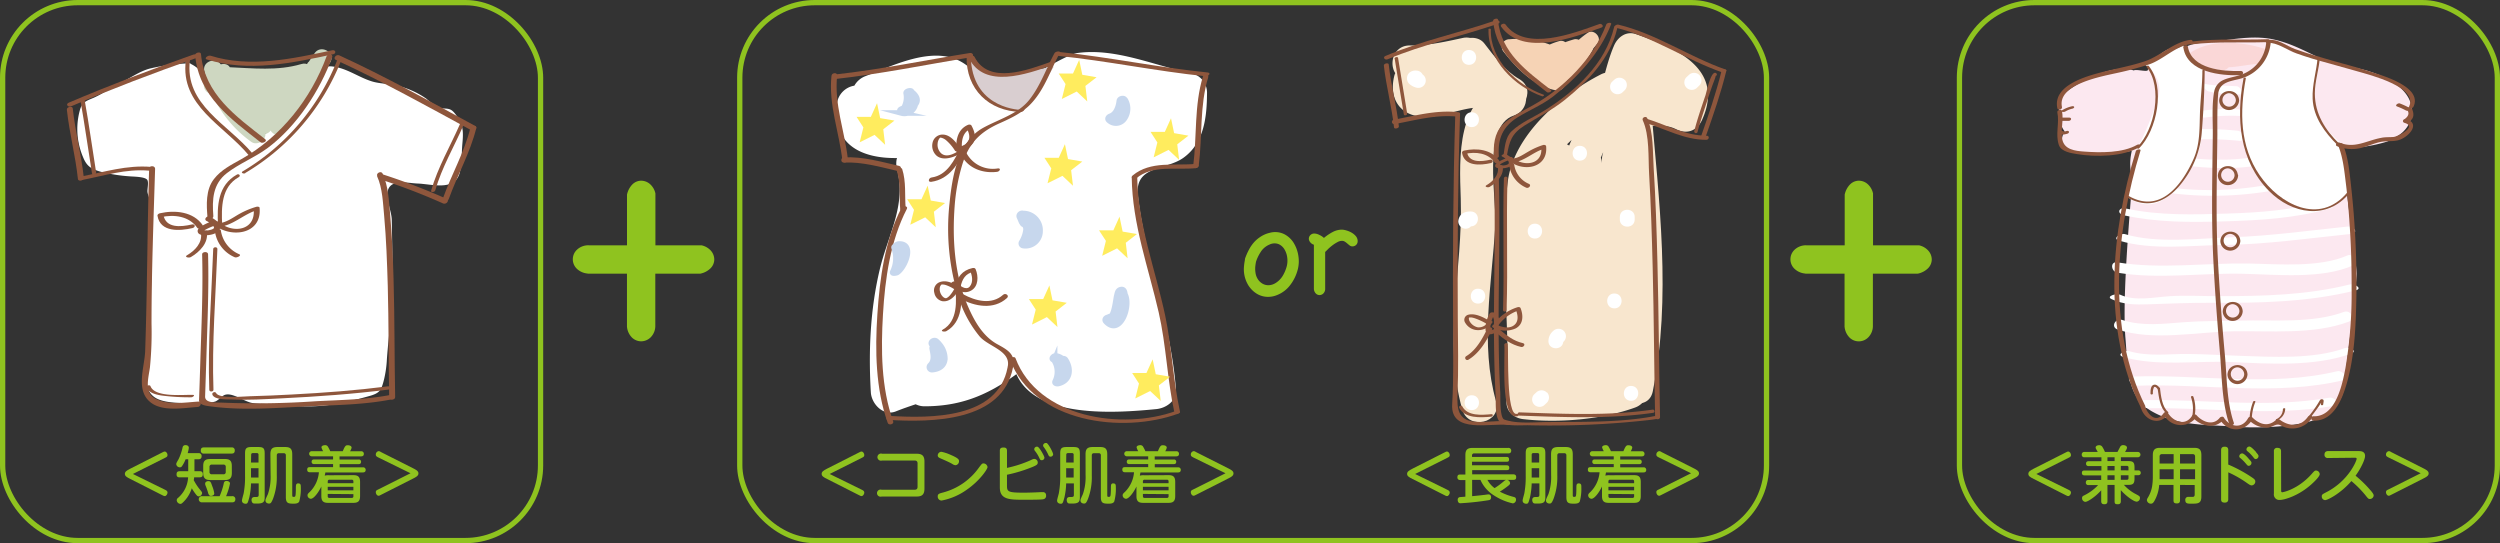 <svg xmlns="http://www.w3.org/2000/svg" viewBox="0 0 700.36 152.18"><rect x="0" y="0" width="700.36" height="152.18" fill="#333333" stroke="none"/><defs><style>.cls-1{fill:#8fc31f;}.cls-2{fill:#fff;}.cls-3{fill:#ced7c1;}.cls-4{fill:#8e563c;}.cls-5{fill:#f8e6ce;}.cls-6{fill:#f6d3b5;}.cls-12,.cls-7{fill:none;}.cls-7{stroke:#8fc31f;stroke-width:1.48px;}.cls-8{fill:#ffec5e;}.cls-9{fill:#fffbcf;}.cls-10{fill:#d9ced0;}.cls-11{fill:#c7d7ed;}.cls-12{stroke:#c7d7ed;stroke-miterlimit:10;stroke-width:1.58px;}.cls-13{fill:#fce8f0;}.cls-14{fill:#fad7d7;}</style></defs><g id="レイヤー_2" data-name="レイヤー 2"><g id="レイヤー_1-2" data-name="レイヤー 1"><path class="cls-1" d="M46.23,137.2c.35.17.7.36.7.78s-.33,1-.79,1c-.17,0-.26-.05-.72-.28l-8.91-4.52c-1-.49-1.53-.82-1.53-1.42s.46-.93,1.53-1.47l8.91-4.52c.49-.25.55-.28.72-.28.47,0,.79.56.79,1s-.3.57-.7.77l-9,4.52Z"/><path class="cls-1" d="M50.37,133.73c-.25,0-.91,0-.91-.81,0-.61.22-.91.91-.91h2.36v-3.35H52a8.78,8.78,0,0,1-1,1.91.68.68,0,0,1-.62.35,1,1,0,0,1-1-.85c0-.27,0-.32.65-1.44a15.4,15.4,0,0,0,1.12-3.26.76.76,0,0,1,.81-.67c.09,0,.94,0,.94.76a7.86,7.86,0,0,1-.33,1.49h3a.78.78,0,0,1,.91.82c0,.51-.19.89-.86.89H54.47V132H55.9c.28,0,.91,0,.91.81,0,.63-.22.91-.91.91H54.38c0,.21,0,.31-.11.78a16.62,16.62,0,0,0,1.53,2.39c.73.89.82,1,.82,1.26a1,1,0,0,1-.93.91c-.33,0-.54-.23-.8-.56a13.87,13.87,0,0,1-1.16-1.72,9.45,9.45,0,0,1-1.8,3.26c-1,1.12-1.19,1.12-1.42,1.12a1.1,1.1,0,0,1-1-1,.88.88,0,0,1,.41-.72,8.16,8.16,0,0,0,2.78-5.71ZM65,139a.8.8,0,0,1,.93.86c0,.79-.54.87-.93.87H56.64a.87.87,0,1,1,0-1.73h4.89a19.46,19.46,0,0,0,1.17-3.61.71.71,0,0,1,.79-.65c.45,0,.94.26.94.7a16.84,16.84,0,0,1-1.1,3.56Zm-7.84-11.93a.78.78,0,0,1-.91-.82c0-.69.29-.91.91-.91h7.7a.78.78,0,0,1,.91.82c0,.66-.28.91-.91.91Zm7.79,5.41c0,1.47-.59,2-1.94,2H58.93c-1.33,0-2-.46-2-2v-1.94c0-1.53.65-1.95,2-1.95H63c1.29,0,1.94.42,1.94,1.95Zm-5.43,3.86a9.13,9.13,0,0,1,.51,1.89c0,.51-.6.7-.91.7s-.65-.11-.88-1.07a19.11,19.11,0,0,0-.65-1.82,1.46,1.46,0,0,1-.12-.54c0-.6.68-.72.86-.72C59,134.78,59.06,135.07,59.51,136.34Zm3.73-5.5a.61.61,0,0,0-.68-.69H59.37a.61.61,0,0,0-.68.69v1.33a.61.61,0,0,0,.68.7h3.19a.61.61,0,0,0,.68-.7Z"/><path class="cls-1" d="M70.32,135.43a20.1,20.1,0,0,1-.47,3.88c-.44,1.62-.49,1.81-1.07,1.81-.22,0-1-.11-1-.89,0-.34.43-1.77.49-2.07a25.3,25.3,0,0,0,.38-4.94v-6.17c0-1.45.35-1.82,1.82-1.82h1.86c1.46,0,1.82.35,1.82,1.82v12.19c0,1.25-.24,1.83-2.08,1.83-1,0-1.14,0-1.35-.23a1.22,1.22,0,0,1-.25-.77c0-.83.67-.84,1-.84.75,0,1,0,1-.65v-3.15Zm0-5.86h2.1v-2.15a.43.43,0,0,0-.49-.49H70.85c-.44,0-.49.28-.49.49Zm0,4.21h2.1v-2.61h-2.1Zm5.43-6.48c0-1.56.51-2.07,2.07-2.07H79.8c1.44,0,2.07.4,2.07,2.07v11.26c0,.46,0,.63.35.63.56,0,.61,0,.66-2,0-.44,0-1.23.06-1.3a.53.53,0,0,1,.59-.47c.74,0,.74.49.74,1a13.64,13.64,0,0,1-.44,4.08c-.3.56-1,.6-1.61.6-1.54,0-2.14-.16-2.14-1.86V127.6a.56.56,0,0,0-.63-.64H78.17c-.38,0-.63.16-.63.64v5.62a17.26,17.26,0,0,1-1.05,6.5c-.46,1.1-.65,1.35-1.12,1.35s-1-.27-1-.84c0-.28,0-.34.69-1.81a15.06,15.06,0,0,0,.75-5.31Z"/><path class="cls-1" d="M99,133.11c1.22,0,1.87.39,1.87,1.88v4c0,1.48-.65,1.88-1.87,1.88H91.89c-1.22,0-1.87-.4-1.87-1.88v-2.71c-.7,1.54-2.09,3.45-2.94,3.45a1,1,0,0,1-.93-.93c0-.38.17-.56.65-1a8.8,8.8,0,0,0,2.54-5.5H86.87c-.34,0-.81-.08-.81-.71s.32-.72.81-.72h6.44V130H88a.6.6,0,0,1-.7-.63c0-.54.35-.66.7-.66h5.31v-.88h-5.9a.72.72,0,1,1,0-1.43h3.12a3.71,3.71,0,0,1-.48-1.09c0-.45.67-.6,1-.6a.87.87,0,0,1,.86.5,10.86,10.86,0,0,1,.61,1.19h3.51c.64-1.58.87-1.67,1.4-1.67.24,0,1.07.07,1.07.69a2.94,2.94,0,0,1-.44,1h3.06a.7.7,0,0,1,.81.72c0,.63-.47.71-.81.71h-6v.88h5.33a.6.6,0,0,1,.7.65c0,.47-.28.64-.7.64H95.15v.9h6.5a.69.69,0,0,1,.79.72c0,.56-.37.71-.79.71H91.14c0,.25-.09.43-.17.9a3.77,3.77,0,0,1,1.24-.11Zm-7.19,2.26H99v-.49a.43.43,0,0,0-.49-.49H92.31a.43.43,0,0,0-.49.49Zm0,1v1H99v-1Zm0,2V139a.43.43,0,0,0,.49.49h6.22A.43.43,0,0,0,99,139v-.57Z"/><path class="cls-1" d="M106,128.16c-.39-.2-.72-.37-.72-.77a.94.94,0,0,1,.79-1c.17,0,.26,0,.71.28l8.92,4.5c.93.47,1.52.82,1.52,1.44s-.47.94-1.52,1.47l-8.92,4.52c-.45.23-.54.28-.71.28-.46,0-.79-.53-.79-1s.28-.56.72-.78l9-4.52Z"/><path class="cls-1" d="M405.44,137.2c.35.17.7.36.7.78s-.34,1-.79,1c-.18,0-.26-.05-.72-.28l-8.92-4.52c-1-.49-1.52-.82-1.52-1.42s.46-.93,1.52-1.47l8.92-4.52c.49-.25.54-.28.72-.28.47,0,.79.56.79,1s-.3.57-.7.77l-9,4.52Z"/><path class="cls-1" d="M412.41,134.44V139c1.44-.14,2.49-.24,3.1-.33.3,0,1.21-.17,1.44-.17.61,0,.77.4.77.82,0,.68-.44.77-.77.82a76.46,76.46,0,0,1-7.8.84.67.67,0,0,1-.61-.29,1.15,1.15,0,0,1-.17-.65.71.71,0,0,1,.75-.79l1.4-.11v-4.66h-1.35c-.23,0-.89,0-.89-.77s.47-.78.89-.78h1.35v-5.45c0-1.6.7-2,2.07-2h9.88a.76.76,0,0,1,.89.77c0,.77-.66.77-.89.77H413a.55.55,0,0,0-.62.63V128h9.64c.22,0,.73,0,.73.67s-.3.68-.73.68h-9.64v1H422c.3,0,.81,0,.81.67s-.33.68-.75.68h-9.64v1.18h11.44c.37,0,.89.07.89.77s-.35.78-.89.78h-1.73a1,1,0,0,1,.91.9c0,.37-.23.56-1.09,1.19a19.7,19.7,0,0,1-1.78,1.21,17.12,17.12,0,0,0,3.85,1.47c.35.09.68.21.68.77a1,1,0,0,1-.89,1.05,16.07,16.07,0,0,1-5.36-2.28,9.84,9.84,0,0,1-3.72-4.31Zm4.29,0a6.76,6.76,0,0,0,2,2.3,20.31,20.31,0,0,0,2.19-1.58c.75-.61.82-.68,1.1-.72Z"/><path class="cls-1" d="M429.09,135.43a20.1,20.1,0,0,1-.47,3.88c-.44,1.62-.49,1.81-1.07,1.81-.22,0-1-.11-1-.89,0-.34.44-1.77.49-2.07a25.3,25.3,0,0,0,.38-4.94v-6.17c0-1.45.35-1.82,1.83-1.82h1.85c1.46,0,1.82.35,1.82,1.82v12.19c0,1.25-.24,1.83-2.08,1.83-1,0-1.14,0-1.35-.23a1.21,1.21,0,0,1-.24-.77c0-.83.66-.84,1-.84.75,0,1,0,1-.65v-3.15Zm0-5.86h2.1v-2.15a.43.43,0,0,0-.49-.49h-1.12c-.44,0-.49.28-.49.49Zm0,4.21h2.1v-2.61h-2.1Zm5.43-6.48c0-1.56.51-2.07,2.07-2.07h1.94c1.44,0,2.07.4,2.07,2.07v11.26c0,.46,0,.63.35.63.56,0,.61,0,.66-2,0-.44,0-1.23.06-1.3a.53.53,0,0,1,.59-.47c.74,0,.74.49.74,1a13.64,13.64,0,0,1-.44,4.08c-.3.56-1,.6-1.61.6-1.54,0-2.14-.16-2.14-1.86V127.6a.56.56,0,0,0-.63-.64h-1.28c-.38,0-.63.16-.63.64v5.62a17.26,17.26,0,0,1-1.05,6.5c-.45,1.1-.65,1.35-1.12,1.35s-1-.27-1-.84c0-.28,0-.34.69-1.81a14.83,14.83,0,0,0,.75-5.31Z"/><path class="cls-1" d="M457.78,133.11c1.22,0,1.87.39,1.87,1.88v4c0,1.48-.65,1.88-1.87,1.88h-7.12c-1.22,0-1.87-.4-1.87-1.88v-2.71c-.7,1.54-2.09,3.45-2.94,3.45a1,1,0,0,1-.93-.93c0-.38.17-.56.65-1a8.8,8.8,0,0,0,2.54-5.5h-2.47c-.34,0-.81-.08-.81-.71s.32-.72.81-.72h6.44V130h-5.31a.6.6,0,0,1-.7-.63c0-.54.35-.66.7-.66h5.31v-.88h-5.9a.72.72,0,1,1,0-1.43h3.12a3.71,3.71,0,0,1-.48-1.09c0-.45.67-.6,1-.6a.87.87,0,0,1,.86.5,10.86,10.86,0,0,1,.61,1.19h3.5c.65-1.58.88-1.67,1.41-1.67.24,0,1.07.07,1.07.69a2.94,2.94,0,0,1-.44,1h3.06a.7.7,0,0,1,.81.72c0,.63-.47.71-.81.71h-6v.88h5.33a.6.6,0,0,1,.7.65c0,.47-.28.64-.7.64h-5.33v.9h6.5a.69.69,0,0,1,.79.72c0,.56-.37.71-.79.71H449.91c-.05.25-.09.43-.17.9a3.77,3.77,0,0,1,1.24-.11Zm-7.19,2.26h7.2v-.49a.43.43,0,0,0-.49-.49h-6.22a.43.43,0,0,0-.49.49Zm0,1v1h7.2v-1Zm0,2V139a.43.43,0,0,0,.49.49h6.22a.43.43,0,0,0,.49-.49v-.57Z"/><path class="cls-1" d="M464.74,128.16c-.39-.2-.72-.37-.72-.77a.94.94,0,0,1,.79-1c.17,0,.26,0,.71.28l8.92,4.5c.93.47,1.52.82,1.52,1.44s-.47.94-1.52,1.47l-8.92,4.52c-.45.23-.54.28-.71.28-.46,0-.79-.53-.79-1s.28-.56.72-.78l9-4.52Z"/><path class="cls-1" d="M579.47,137.2c.35.17.7.36.7.78s-.33,1-.79,1c-.17,0-.26-.05-.71-.28l-8.92-4.52c-1-.49-1.52-.82-1.52-1.42s.45-.93,1.52-1.47l8.92-4.52c.49-.25.54-.28.71-.28.48,0,.79.56.79,1s-.3.57-.7.77l-9,4.52Z"/><path class="cls-1" d="M594.14,140.35c0,.3,0,.91-.82.91s-.93-.21-.93-.91v-4.49h-2v4.49c0,.3,0,.91-.83.91-.63,0-.92-.21-.92-.91v-3c-1.48,1.7-3.74,3.24-4.44,3.24a1,1,0,0,1-.92-1.05.67.67,0,0,1,.4-.67,13.62,13.62,0,0,0,3.75-2.61c.17-.19.26-.28.33-.37h-2.63a.68.68,0,0,1-.8-.71c0-.71.54-.72.8-.72h3.51v-1.28H584c-.38,0-.77-.12-.77-.68s.28-.69.77-.69h4.7v-1.24h-3.54a.66.66,0,0,1-.77-.68c0-.51.31-.69.77-.69h3.54V128.1H584a.69.69,0,0,1-.81-.73.7.7,0,0,1,.81-.76h3.67c-.08-.14-.41-.73-.47-.85a.87.87,0,0,1-.12-.39c0-.49.59-.65,1-.65a1,1,0,0,1,.86.44,9.43,9.43,0,0,1,.75,1.45h3.5c.15-.22.67-1.27.79-1.48a.92.92,0,0,1,.83-.43c.35,0,1.05.16,1.05.72,0,.21-.11.46-.54,1.19h3.48a.75.75,0,1,1,0,1.49h-4.64v1.07h2c1.45,0,1.81.35,1.81,1.82v.79h1a.66.66,0,0,1,.75.67c0,.42-.26.68-.75.68h-1V134c0,1.46-.34,1.84-1.81,1.84H595a12.1,12.1,0,0,0,2.91,2.35c1.49.79,1.58.84,1.58,1.3a1,1,0,0,1-.89,1.05c-.86,0-3.09-1.65-4.47-3.24Zm-1.75-12.25h-2v1.07h2Zm0,2.44h-2v1.24h2Zm0,2.61h-2v1.28h2Zm3.89-1.37V131a.43.43,0,0,0-.49-.49h-1.65v1.24Zm0,1.37h-2.14v1.26h1.65a.43.43,0,0,0,.49-.49Z"/><path class="cls-1" d="M610.72,135.85v4.29c0,.33-.06.89-.83.89s-1-.21-1-.89v-4.29h-4a10.69,10.69,0,0,1-1.09,4c-.54,1.11-.84,1.25-1.24,1.25a1.1,1.1,0,0,1-1.12-1,1.16,1.16,0,0,1,.17-.52,9.25,9.25,0,0,0,1.28-3.26,17.6,17.6,0,0,0,.21-2.45v-6.36c0-1.6.69-2.05,2-2.05h9.6c1.35,0,2,.42,2,2.05V139.1c0,2-1,2-2.78,2-1.06,0-1.72,0-1.72-1a.79.79,0,0,1,.86-.9c.19,0,1,0,1.21,0,.42,0,.56-.26.56-.73v-2.59Zm-1.79-6v-2.63h-3.24a.62.62,0,0,0-.69.71v1.92Zm0,1.61H605v2.79h3.93Zm1.79-1.61h4.22v-1.92c0-.46-.21-.71-.69-.71h-3.53Zm4.22,1.61h-4.22v2.79h4.22Z"/><path class="cls-1" d="M624.23,139.8c0,.32,0,1-1,1s-1-.59-1-1V126.14c0-.28,0-1,1-1s1,.67,1,1v4a39.07,39.07,0,0,1,6.83,3.73c.54.38.75.63.75,1a1.08,1.08,0,0,1-1,1.11c-.38,0-.71-.23-1.45-.75a30.5,30.5,0,0,0-5.11-2.91ZM630,128.56c.65.7.74.87.74,1.12a.83.83,0,0,1-.76.82c-.29,0-.4-.14-.77-.57a11.55,11.55,0,0,0-1.57-1.58c-.27-.21-.32-.35-.32-.53a.84.84,0,0,1,.82-.8C628.59,127,629.55,128,630,128.56Zm2-1.89c.64.72.71.89.71,1.14a.85.85,0,0,1-.78.8c-.27,0-.37-.12-.74-.59a10.4,10.4,0,0,0-1.56-1.6.68.68,0,0,1-.3-.51.85.85,0,0,1,.83-.82C630.6,125.09,631.58,126.14,632.06,126.67Z"/><path class="cls-1" d="M639.05,137.33c0,.32,0,.58.33.58.09,0,4.26-.71,8.18-5.08a10.1,10.1,0,0,1,.79-.84.66.66,0,0,1,.46-.17,1.06,1.06,0,0,1,1.05,1c0,.84-2.44,3-3,3.43-3.19,2.65-6.87,3.81-8.22,3.81a1.53,1.53,0,0,1-1.62-1.77V126.47a.87.87,0,0,1,1-1c.91,0,1,.55,1,1Z"/><path class="cls-1" d="M652.19,128.31a.87.87,0,0,1-1-.94c0-.74.46-1,1-1h8.53c.53,0,1.84,0,1.84,1.35,0,1-1.15,3.47-2.66,5.55a32.74,32.74,0,0,1,4,3.88c.45.5,1.07,1.22,1.07,1.64a1.06,1.06,0,0,1-1,1c-.44,0-.48,0-1.37-1.13a29.53,29.53,0,0,0-3.87-3.89c-3.14,3.61-6.73,5.34-7.36,5.34a1,1,0,0,1-.94-1.05c0-.51.14-.58,1.31-1.19,6.2-3.19,8.46-8.78,8.46-9.34,0-.28-.26-.3-.59-.3Z"/><path class="cls-1" d="M669.14,128.16c-.39-.2-.72-.37-.72-.77a.94.94,0,0,1,.79-1c.17,0,.26,0,.71.28l8.92,4.5c.93.47,1.53.82,1.53,1.44s-.48.94-1.53,1.47l-8.92,4.52c-.45.23-.54.28-.71.28-.46,0-.79-.53-.79-1s.28-.56.72-.78l9-4.52Z"/><path class="cls-1" d="M241.43,137.2c.35.17.7.36.7.78s-.34,1-.79,1c-.18,0-.26-.05-.72-.28l-8.92-4.52c-1-.49-1.52-.82-1.52-1.42s.46-.93,1.52-1.47l8.92-4.52c.49-.25.54-.28.72-.28.47,0,.79.56.79,1s-.3.57-.7.77l-9,4.52Z"/><path class="cls-1" d="M256.74,127.11c1.54,0,2.24.54,2.24,2.18v7.62c0,1.84-.92,2.19-2.24,2.19H247a1,1,0,1,1,0-1.9h9.18c.82,0,.87-.5.87-.88v-6.45c0-.4-.07-.86-.87-.86h-9.06a1,1,0,1,1,0-1.9Z"/><path class="cls-1" d="M276.65,130.84c0,.64-2.28,3.89-5.7,6.27a17.9,17.9,0,0,1-7.18,3.12,1.1,1.1,0,0,1-1.07-1.16c0-.7.39-.81,1.46-1.09a17.94,17.94,0,0,0,10.09-7c.77-1,.86-1.16,1.28-1.16A1.18,1.18,0,0,1,276.65,130.84Zm-10.34-3.42c2.33,1,2.35,1.38,2.35,1.79a1.1,1.1,0,0,1-1,1.12,1.89,1.89,0,0,1-.9-.37c-.78-.46-2.19-1.07-3.31-1.56-.35-.16-.75-.33-.75-.84a1.07,1.07,0,0,1,1-1A12.22,12.22,0,0,1,266.31,127.42Z"/><path class="cls-1" d="M282.1,136.09c0,1.67.35,1.93,4.76,1.93.9,0,2.88-.05,4.51-.14a4.38,4.38,0,0,1,.68,0,.84.84,0,0,1,1,.93.92.92,0,0,1-.6,1c-.33.1-.57.19-5.51.19-4.08,0-6.84,0-6.84-3.44V126.28c0-.31,0-.91,1-.91.7,0,1,.23,1,.91v4.8a33.42,33.42,0,0,0,6.62-2.15c.72-.35.81-.37,1-.37a1,1,0,0,1,1,1c0,.53-.25.74-1.46,1.25A40.82,40.82,0,0,1,282.1,133Zm10.49-7.88a.74.74,0,0,1-.75.72c-.39,0-.46-.16-.74-.76a9.7,9.7,0,0,0-1.19-1.89.72.72,0,0,1-.17-.44.74.74,0,0,1,.94-.68C291.23,125.34,292.59,127.79,292.59,128.21Zm2.45-1a.72.72,0,0,1-.73.72c-.4,0-.49-.17-.75-.77a12.49,12.49,0,0,0-1-1.71c-.27-.35-.34-.46-.34-.63a.74.74,0,0,1,.79-.71.58.58,0,0,1,.18,0C293.7,124.25,295,126.75,295,127.17Z"/><path class="cls-1" d="M298.68,135.43a19.65,19.65,0,0,1-.48,3.88c-.43,1.62-.49,1.81-1.06,1.81-.23,0-1-.11-1-.89,0-.34.44-1.77.49-2.07a25.3,25.3,0,0,0,.38-4.94v-6.17c0-1.45.36-1.82,1.83-1.82h1.85c1.46,0,1.83.35,1.83,1.82v12.19c0,1.25-.25,1.83-2.09,1.83-1,0-1.14,0-1.35-.23a1.21,1.21,0,0,1-.24-.77c0-.83.66-.84,1-.84.76,0,1,0,1-.65v-3.15Zm0-5.86h2.1v-2.15a.43.43,0,0,0-.49-.49H299.2c-.44,0-.49.28-.49.49Zm0,4.21h2.1v-2.61h-2.1Zm5.43-6.48c0-1.56.51-2.07,2.07-2.07h1.94c1.44,0,2.07.4,2.07,2.07v11.26c0,.46,0,.63.35.63.56,0,.61,0,.67-2,0-.44,0-1.23.05-1.3a.53.53,0,0,1,.59-.47c.74,0,.74.49.74,1a13.32,13.32,0,0,1-.44,4.08c-.3.56-1,.6-1.61.6-1.54,0-2.14-.16-2.14-1.86V127.6a.56.56,0,0,0-.63-.64h-1.28c-.38,0-.63.16-.63.64v5.62a17.26,17.26,0,0,1-1.05,6.5c-.45,1.1-.65,1.35-1.12,1.35s-1-.27-1-.84c0-.28,0-.34.68-1.81a14.83,14.83,0,0,0,.75-5.31Z"/><path class="cls-1" d="M327.36,133.11c1.22,0,1.87.39,1.87,1.88v4c0,1.48-.65,1.88-1.87,1.88h-7.12c-1.22,0-1.87-.4-1.87-1.88v-2.71c-.7,1.54-2.08,3.45-2.94,3.45a1,1,0,0,1-.93-.93c0-.38.17-.56.65-1a8.74,8.74,0,0,0,2.54-5.5h-2.47c-.34,0-.81-.08-.81-.71s.32-.72.81-.72h6.44V130h-5.3a.6.6,0,0,1-.7-.63c0-.54.35-.66.7-.66h5.3v-.88h-5.9a.72.72,0,1,1,0-1.43h3.12a3.51,3.51,0,0,1-.47-1.09c0-.45.66-.6,1-.6a.86.86,0,0,1,.86.5,10.86,10.86,0,0,1,.61,1.19h3.51c.64-1.58.87-1.67,1.4-1.67.24,0,1.07.07,1.07.69a2.94,2.94,0,0,1-.44,1h3.06a.7.7,0,0,1,.81.72c0,.63-.47.71-.81.71h-6v.88h5.33a.6.6,0,0,1,.7.65c0,.47-.28.64-.7.64H323.5v.9H330a.69.69,0,0,1,.79.72c0,.56-.37.71-.79.71H319.49c-.05.25-.09.43-.17.9a3.77,3.77,0,0,1,1.24-.11Zm-7.18,2.26h7.19v-.49a.43.43,0,0,0-.49-.49h-6.21a.43.43,0,0,0-.49.49Zm0,1v1h7.19v-1Zm0,2V139c0,.37.19.49.49.49h6.21a.43.43,0,0,0,.49-.49v-.57Z"/><path class="cls-1" d="M334.32,128.16c-.39-.2-.72-.37-.72-.77a.94.94,0,0,1,.79-1c.17,0,.26,0,.72.28l8.91,4.5c.93.47,1.53.82,1.53,1.44s-.48.94-1.53,1.47l-8.91,4.52c-.46.23-.55.28-.72.28-.46,0-.79-.53-.79-1s.28-.56.72-.78l9-4.52Z"/><path class="cls-2" d="M53.56,17.73A55.47,55.47,0,0,0,42,19.2c-3,.79-5.74,2.84-8.64,4.25-2.44,1.18-4.59,2.82-7,3.89-2.1.92-3.36,1.16-4,3.58A20,20,0,0,0,23.26,44c1,2.48,2.15,3.3,4.9,4.1a46,46,0,0,0,9.38,1.37c.79.06,3.27.16,3.73.95s-.09,2.63.06,3.49.58,1.64.7,2.52a97.16,97.16,0,0,1,.4,12.2c.1,9.86-.27,20-1,29.85C41,102.91,39.19,110,44.71,112c3.38,1.24,8.57.86,12.14.83a9,9,0,0,0,3.46-.35c1-.4,1.8-1.58,2.74-1.88,2.16-.67,5.28,1.9,7.68,2.31,1.67.28,3.47.18,5.16.38,2.91.34,5.85.41,8.81.52,6.93.25,12.33-1.07,18.79-2.87,3-.83,3.33-1.68,4.09-4.61a31.1,31.1,0,0,0,.81-5.77c.5-7,1.6-13.86,1.57-21,0-5.94-.09-11.93-.21-17.86,0-2.45-1.67-5.76-1.16-8.09.78-3.62,5.62-2.29,8.34-2.2,4.21.15,10.68,2.32,11.93-3.31.54-2.44.45-5.37.67-7.82.19-2.11.35-4.16-.56-6-.5-1-1.52-2.85-2.58-3.47s-2.28-.24-3.29-.61a16,16,0,0,1-3.61-2.51,23.2,23.2,0,0,0-9.59-3.95c-1.79-.31-3.67-.37-5.41-.85-3.54-1-6.71-3.39-10.42-4.12-3.46-.67-3.42.49-5.19,3.51-2.42,4.15-6.19,6.4-9.33,9.9A36.67,36.67,0,0,1,75,37c-3.94,3.07-5-.24-8.11-3.25-2.71-2.65-5.56-4.34-7.11-8.1-1.82-4.42-4.82-8.42-9.88-8.61Z"/><path class="cls-3" d="M59.76,21c.74,6.73,11.91,6.53,16.73,7.42.28-1.65.57-3.3.85-4.95-5.83.39-11.33-1.11-17-2.19-.06,1.63-.12,3.25-.17,4.88,5.4-.6,10.85-.53,16.27-1,3.16-.29,3.53-4.86.17-5.07-4.23-.25-8.4-1-12.63-1.28l-.18,5.06c7.39.32,14.65,1.12,21.84-1,3.12-.93,2-5.87-1.17-4.94-6.76,2-13.57,1.18-20.49.89-3.28-.14-3.44,4.87-.18,5.06,4.23.26,8.4,1,12.64,1.29.06-1.69.11-3.38.17-5.07-5.87.55-11.76.52-17.62,1.17-2.45.27-2.58,4.43-.17,4.88,6.11,1.17,12.07,2.85,18.34,2.43,2.62-.18,3.87-4.39.85-5-2.49-.46-13-.68-13.31-3.76-.36-3.24-5.29-2-4.94,1.18"/><path class="cls-3" d="M57.26,20A33.4,33.4,0,0,0,70.42,39.76c2,1.38,5-1.2,3.58-3.34-2.28-3.38-3-6.56-3.6-10.51L65.7,27.7c1.84,2.9,3.78,5.74,5.62,8.65,1.21,1.91,5,1.62,4.76-1.12-.29-4,.83-7.36,2-11.09l-4.95-.85c.06,2.84.52,5.63.55,8.48,0,2.3,3.48,3.86,4.67,1.44s3-4.36,4.46-6.61l-4.29-2.71a78.49,78.49,0,0,0-3,7.27c-.92,2.43,2.35,4.28,4.15,2.61l1.74-1.63-3.87-3.21a19.14,19.14,0,0,0-2.14,5.6c-.49,2.68,2.92,4.73,4.56,2.12,3.49-5.57,7.23-11,10.72-16.54,1.5-2.37-1.94-5.43-3.87-3.2A63.2,63.2,0,0,0,81.89,24c-1.81,2.79,2.34,5.26,4.29,2.71,2.24-2.92,4.15-6,6.23-9.08,1.86-2.71-2.44-5.4-4.28-2.71-2.09,3-4,6.16-6.24,9.08l4.29,2.71a55.18,55.18,0,0,1,4-6.11L86.35,17.4c-3.49,5.57-7.23,11-10.72,16.54l4.56,2.11a9.35,9.35,0,0,1,1.59-4.41c1.3-2.47-1.67-5.26-3.87-3.21l-1.75,1.63,4.15,2.61c.77-2.05,1.52-4.09,2.49-6.07,1.41-2.88-2.44-5.48-4.29-2.71-1.49,2.25-3.25,4.18-4.45,6.61l4.67,1.44c0-2.84-.48-5.63-.55-8.47s-4.08-3.67-5-.85c-1.3,4.19-2.53,8-2.22,12.44l4.77-1.12C73.94,31,72,28.2,70.16,25.29a2.54,2.54,0,0,0-4.69,1.79c.68,4.46,1.5,8,4.07,11.74l3.59-3.35c-5.71-3.91-9.27-10-10.94-16.61-.79-3.17-5.73-2-4.93,1.17"/><path class="cls-4" d="M54.67,15.48C55.69,27,64.65,33.3,73,39.87c.54.43,2-.31,1.3-.87-8.24-6.45-17-12.61-18-23.9-.06-.72-1.71-.38-1.65.38"/><path class="cls-4" d="M54.15,15.3c-11.78,4.14-23.41,8.57-34.9,13.47-1,.44-.16,1.4.7,1,11.48-4.91,23.12-9.33,34.9-13.47,1-.37.17-1.34-.7-1"/><path class="cls-4" d="M18.73,30.74c.7,6.53,2.41,12.88,3.1,19.42.09.78,1.74.43,1.65-.38-.7-6.54-2.41-12.89-3.1-19.42-.09-.79-1.74-.43-1.65.38"/><path class="cls-4" d="M22.77,50.47c6.41-1.22,12.36-3.23,19-2.66.71.06,1.73-1,.63-1.05-6.92-.59-13.12,1.44-19.84,2.71-1,.19-.78,1.19.23,1"/><path class="cls-4" d="M41.78,47.3c-.53,17-.52,34-1.11,51-.17,4.74-2.88,11.28,1.77,14.61,3.42,2.45,9.09,1.35,12.94,1.1,1-.07,1.21-1.58.11-1.51-3.91.26-8.52,1.07-12.12-.89-3.08-1.67-1.69-6.09-1.36-8.74a98.88,98.88,0,0,0,.44-12.17c0-14.47.56-28.92,1-43.38,0-1-1.65-1-1.68,0"/><path class="cls-4" d="M91.51,15.74c-4.42,12-12.73,22.51-23.85,28.82-2.79,1.57-5.72,3-7.73,5.61-2.34,3-2.09,7.22-1.8,10.77.06.79,1.71.44,1.64-.38-.37-4.69-.17-9,3.8-12.07,3.54-2.73,7.84-4.37,11.44-7.05,8.13-6.06,14.59-16,18.06-25.44.33-.9-1.3-1-1.56-.26"/><path class="cls-4" d="M59.64,61.89a17,17,0,0,0-3.21,1.48c-.44.27-1.07.76-1.06,1.35,0,1.24,1.88,1.24,2.75,1.17,1.24-.11,2.72-.47,3.39-1.62.91-1.58-1.65-3-2.66-3.57-.76-.42-1.89.67-1,1.19a6.17,6.17,0,0,1,1.79,1.28,1.83,1.83,0,0,1,.29.45c.06.21,0,.16,0,.27s.08-.09-.05.07.06,0-.1.09-.09.08-.39.21-.94.25-1.07.27-.44,0-.66,0a1.56,1.56,0,0,1-.43,0l-.22,0c-.08,0,.11.06-.08,0,0,0,.07,0,.08.22,0-.16,0,.11,0,0s-.06.07.08-.08c-.13.14.13-.1.18-.13a1.74,1.74,0,0,1,.3-.2,16.56,16.56,0,0,1,2.77-1.2.67.67,0,0,0,.39-.94.92.92,0,0,0-1.12-.22"/><path class="cls-4" d="M56.82,63.13c-2.63-3.85-7.76-4.34-12-3.39-.32.07-.77.32-.7.71.77,4.68,6.25,4.27,9.79,3.45,1-.24.77-1.29-.24-1-3,.68-7.26,1.12-7.91-2.77l-.7.71c3.66-.82,7.94-.33,10.21,3,.39.57,2,0,1.52-.65"/><path class="cls-4" d="M61,63.57c4-.14,7.25-3.62,11-4.69l-.93-.28c.59,6.05-5.94,6.94-9.75,3.58-.47-.42-2,.18-1.53.62,4.63,4.08,13.66,3,12.93-4.58,0-.37-.71-.35-.93-.28a22.92,22.92,0,0,0-4.75,2c-1.79,1-3.72,2.51-5.83,2.58-.85,0-1.35,1-.23,1"/><path class="cls-4" d="M56.29,65.36c.45,2.65-1.71,4.88-3.83,6.1-1,.56.45.88,1,.56,2.44-1.41,5-4,4.47-7-.1-.6-1.76-.25-1.65.38"/><path class="cls-4" d="M60.23,64.94a9.26,9.26,0,0,0,5.52,7.12c.56.26,2-.48,1.31-.82a8.61,8.61,0,0,1-5.19-6.69c-.1-.66-1.75-.31-1.64.39"/><path class="cls-4" d="M56.63,71.35c.28,10.18-.22,20.41-.53,30.59q-.16,5.13-.34,10.25c0,1.44,2.69,1.58,3.59,1.7,8.86,1.16,18.19.37,27.07-.06,7.76-.37,15.9-.44,23.53-2,1-.21.75-1.46-.28-1.25-6.92,1.39-14.27,1.45-21.29,1.83a238.88,238.88,0,0,1-26.08.39c-1.6-.09-4.91.25-4.84-1.75.13-3.65.24-7.31.36-11,.28-9.58.73-19.21.47-28.79,0-.92-1.69-.77-1.66,0"/><path class="cls-4" d="M105.63,49.34c1.55,3.37,1.65,7.63,2,11.26.59,6.48.8,13,1,19.5.28,10.38.2,20.76.39,31.13,0,1,1.69.91,1.68,0-.21-11-.13-22.09-.45-33.13-.17-6-.43-11.93-.94-17.88-.33-3.79-.51-8.1-2.13-11.61-.37-.82-1.9-.16-1.5.73"/><path class="cls-4" d="M94.12,16.81c12.95,5.94,25.5,12.93,38,19.73.85.47,1.88-.78.93-1.3-12.52-6.8-25.06-13.79-38-19.73-.88-.4-1.91.85-.93,1.3"/><path class="cls-4" d="M131.76,35.9c-1.73,6.87-5.25,12.94-7.64,19.57-.35,1,1.28,1.15,1.58.34,2.42-6.75,6-12.93,7.73-19.93.23-.9-1.46-.81-1.67,0"/><path class="cls-4" d="M106.66,50.29A174.25,174.25,0,0,1,124.14,57c.89.37,1.92-.89.92-1.31a177.82,177.82,0,0,0-17.87-6.85c-1-.29-1.58,1.15-.53,1.47"/><path class="cls-4" d="M52.07,16.9c-1.7,12.71,10.65,18.19,17.59,26.56.31.37,1.42,0,1.07-.46C63.9,34.78,51.55,29.34,53.22,16.84c.08-.56-1.09-.42-1.15.06"/><path class="cls-4" d="M62.24,63C62,58,62,52.38,66.87,49.63c.67-.38.09-1.05-.49-.73-5.36,3-5.62,8.75-5.29,14.32,0,.54,1.19.3,1.15-.27"/><path class="cls-4" d="M68.71,48.46A64,64,0,0,0,95.52,17.09c.23-.6-.91-.6-1.09-.15A63.11,63.11,0,0,1,68,48c-.67.4.27.79.73.51"/><path class="cls-4" d="M59.73,69.76c-.47,13.1-1.56,26.32-1.1,39.43,0,.68,1.19.62,1.17,0-.46-13.11.63-26.33,1.1-39.44,0-.67-1.15-.61-1.17,0"/><path class="cls-4" d="M128.87,34.73c-2.73,6.26-6.22,12.11-8.1,18.71-.15.53,1,.42,1.15-.06,1.86-6.53,5.33-12.31,8-18.5.26-.59-.89-.59-1.08-.15"/><path class="cls-4" d="M22.56,28.28C23.74,35,24.68,41.8,25.77,48.55c.11.66,1.26.4,1.16-.27-1.09-6.75-2-13.53-3.22-20.26-.11-.67-1.26-.4-1.15.26"/><path class="cls-4" d="M59.49,110.58c.7,1.49,4,1.27,5.31,1.33,4.65.23,9.35-.08,14-.31,10.11-.5,20-1.19,30.08-2.47.74-.09.52-1-.21-.9-9,1.15-17.91,1.82-27,2.29-3.86.2-7.72.39-11.58.48-1.55,0-8.73.83-9.56-.91-.25-.53-1.33-.1-1,.49"/><path class="cls-4" d="M41,108.43c.6,1.61,2.58,2.09,4.11,2.35a59.78,59.78,0,0,0,8.46.52c.46,0,1.23-.66.45-.68-2.78-.09-10.66.81-11.87-2.46-.17-.44-1.3-.14-1.15.27"/><path class="cls-4" d="M58,16.68c11.59,3.6,23.76,1,35.3-1.47,1-.21.76-1.34-.26-1.12-11.1,2.36-22.9,5-34.06,1.52-.69-.21-2,.77-1,1.07"/><path class="cls-5" d="M394.61,22.48c5.92.07,11.62-1.11,17.37-2.35q-2.22-4.14-4.45-8.29c-2.94,2.79-6.24,7.29-10.77,6a4.91,4.91,0,0,0-6.1,3.19c-1.65,6.22,1.2,11.3,7.88,11.68,5.4.31,10.95-2.6,16-2.6,6.26,0,6.62-9.72.34-9.72-3.6,0-7.12,1-10.61,1.79a27.93,27.93,0,0,1-4.71.8c-.47,0-1.73-.33-.8.15,1.18.61.7,2.77,1.22.81l-6.1,3.19c8.68,2.43,14.4-2.58,20.32-8.2,3.58-3.39.3-9.31-4.45-8.29-4.91,1.06-9.72,2.16-14.77,2.1-6.27-.08-6.62,9.64-.34,9.72"/><path class="cls-5" d="M408.68,18.76c3.37,4.35,6.86,8.82,11.71,11.61,5.44,3.12,10.64-5.1,5.2-8.23-4.1-2.36-6.94-6.34-9.79-10-1.63-2.1-5.07-1.93-6.88-.24-2.07,1.93-1.86,4.78-.24,6.87"/><path class="cls-5" d="M421.81,22.91c-13.78,4.54-13,20.8-12.59,32.73.66,19.8-5.1,39.5.42,59.07,1.7,6,11.18,3.79,9.47-2.26-4.54-16.1-1.16-33-.21-49.37.42-7.12-3.78-27.76,5.17-30.7,5.91-2,3.72-11.44-2.26-9.47"/><path class="cls-5" d="M455.81,104.77c-8.69,3.15-19.55,4.06-28.71,3l4.69,5c1.17-17.57-.73-35.2-.28-52.79.21-8,1.26-13.5,7.1-19.18,4.37-4.24,9.08-8.63,14.54-11.41l-6.95-5.74c-2.93,10.85-9.34,20.47-11.18,31.64-2.48,15-.22,30.59-1.43,45.72,3.2-.33,6.4-.64,9.6-1-2-18.29-1.37-36.73-1.38-55.09,0-4.8-6.29-6.92-9-2.77-6,9.33-6.64,22.23-7.12,33-.53,11.85-.53,25.39,3.5,36.71,1.28,3.57,6.65,5.59,8.85,1.47,11.08-20.67,9.95-44.7,10.67-67.45L439,45.59c-.46,20.65,4.65,40.83,5.5,61.39.26,6.19,9.48,6.68,9.73.34.81-20.85,3.45-41.59,4.26-62.44l-9.72-.34c-.58,21.39,2.51,42.66,1.93,64.05-.16,6.27,9.54,6.61,9.73.34a212.85,212.85,0,0,0-1.69-36.13c-.89-6.29-10.1-3.83-9.47,2.26,1.06,10.29,2.64,20.52,3.62,30.82l9.59-1c-3.35-13.55-2.72-27.61-3-41.46-.29-14.13-2.62-28.77,3.14-42.18l-9.29-2.91c-.62,3.22-1,6.48-1.73,9.67l9.51,1.63a31.06,31.06,0,0,1,.25-3.39c-1.46,1-3.87-2.88-.59-4.1q2.63,3.67,5.24,7.34l-3.27-3.79c-4.94,1.68-4.87,9.55,1,9.59,2.27,0,3.73-.11,5.85.94,3.05,1.51,5.87.39,7.25-2.66,6.44-14.34-7.38-20.2-18.56-24-2.71-.93-5.06.81-6.1,3.18-2.66,6.1-3.27,12.91-6.43,18.78-3,5.51,5.26,10.73,8.23,5.21,3.59-6.7,4.48-14.17,7.49-21.07l-6.1,3.18c6.12,2.1,15.85,3.64,12.18,11.83L474.76,28A22.07,22.07,0,0,0,464,25.6l1,9.6c5.29-1.8,9.94-6.62,6.49-12.38-3.63-6.06-10.4-2.7-13.69,1.5-2.53,3.22,1.32,8.79,5.24,7.33,6.37-2.37,9.2-10,2.06-13.84-8.4-4.47-13.48,4.28-13.7,11.52-.17,5.35,8.28,7.1,9.5,1.63.72-3.21,1.1-6.45,1.73-9.68,1.2-6.16-6.8-8.71-9.29-2.91-5.78,13.46-4.17,28.27-3.64,42.5.58,15.48-.43,31.14,3.32,46.31,1.28,5.15,10.13,4.65,9.6-1-1.06-11.17-2.73-22.26-3.87-33.42l-9.47,2.26a195.69,195.69,0,0,1,1.43,33.53l9.73.34c.58-21.39-2.52-42.66-1.94-64.05.17-6.27-9.47-6.61-9.72-.34C448,65.4,445.33,86.13,444.51,107l9.73.34c-.85-20.56-6-40.77-5.51-61.39.14-6.27-9.52-6.62-9.72-.34-.67,20.76,1,43.69-9.17,62.59l8.84,1.48c-3.43-9.64-3.47-20.54-3.34-30.64.12-9.9.13-23,5.72-31.6l-9-2.77c0,19.26-.49,38.51,1.64,57.68.63,5.69,9.18,4.25,9.6-1,1.09-13.75,0-27.54.8-41.29.73-11.84,8.33-22.22,11.37-33.49a4.92,4.92,0,0,0-6.95-5.75c-11.23,5.72-24.47,17-26.13,30.08-2.59,20.41,1,41.06-.34,61.52-.19,2.81,2.12,4.74,4.69,5,9.84,1.14,22,.12,31.31-3.25,5.82-2.11,3.65-11.61-2.26-9.47"/><path class="cls-5" d="M452.79,29.38c2.12,25.42,6,52,.95,77.32-1.22,6.1,8.05,9.06,9.28,2.92,5.28-26.34,1.71-53.43-.51-79.9-.52-6.18-10.25-6.59-9.72-.34"/><path class="cls-5" d="M437.81,99.79c-.05.55,0,.46.06-.25a6.93,6.93,0,0,1-.35,1c.28-.57.3-.61.05-.11-.17.34-.36.68-.55,1a5,5,0,0,0,.56,5.92,4.91,4.91,0,0,0,6.88.24,7.84,7.84,0,0,0,2.28-4.75,4.66,4.66,0,0,0-1.3-3.49A5.1,5.1,0,0,0,440.75,98c-1.79.21-3,1.85-3.66,3.37a5.12,5.12,0,0,0,.56,4.26,16.9,16.9,0,0,0,2,2.56,4.84,4.84,0,0,0,3.39,1.54,4.78,4.78,0,0,0,4.28-2.26,10.92,10.92,0,0,0,1.15-4.09c0-.41,0-.81.05-1.22,0-.2,0-.4,0-.6,0,.24-.08.47-.13.71.15-.49.07-.38-.25.36a5.24,5.24,0,0,0,.62-3.73,4.88,4.88,0,0,0-2.13-3c-2-1.29-5.58-.89-6.71,1.51a10.92,10.92,0,0,0-1.15,4.09c0,.4,0,.81-.05,1.22,0,.2,0,.4-.05.6.05-.24.09-.48.13-.71-.15.5-.06.37.25-.36l7.67-.72-.53-.6-.44-.54c.55.78.7,1,.44.6-.81-1.23,1.59-.21.18,3.22L444.06,107l-1.05.41-6-4.9c.68-1.7.8-2.2.37-1.49.63-1,.71-.81.43-.54q3.71,3.09,7.43,6.16a16,16,0,0,0,2.28-6.55,4.86,4.86,0,0,0-9.72-.34"/><path class="cls-6" d="M432.11,13.64l-.12.15,1.9,3.55a13,13,0,0,1,3.94-1.77L435.92,12a20.54,20.54,0,0,1-3.86,3c-2,1.13-.84,4.61,1.48,3.87A50.54,50.54,0,0,0,439,16.79l-2.75-2.95c-.8,1.68-2.2,2.25-1.75,4.33a2.1,2.1,0,0,0,3.44,1l4.32-4L438.83,13a17.65,17.65,0,0,1-.8,2.75c-.58,1.63,1.45,3.5,3,2.46a28.37,28.37,0,0,0,6.53-6.08c1.27-1.62-1.05-4.11-2.75-2.95C440,12.46,437,17,434.54,22.13l2.39-.88c-5.52-1.21-9.28-5.38-12.65-9.64-.53,1.17-1.06,2.34-1.6,3.5a23.36,23.36,0,0,1,11.21,1.71c.23-1.35.47-2.71.7-4.07-2.1.07-4.17.4-6.28.48a2.1,2.1,0,0,0-1.59,3.5c1.74,2.32,4.12,3.79,6.49,5.42a2.1,2.1,0,0,0,3.2-1.69,15.75,15.75,0,0,0-.05-2.28l-1,2.31a9.85,9.85,0,0,1,1.09,0,2.09,2.09,0,0,0,.69-4.07,12.26,12.26,0,0,0-4-.91c.57,1.06,1.13,2.13,1.69,3.2a12.59,12.59,0,0,1,2.8-1.94,2.09,2.09,0,0,0-2-3.67l-1.41.64c.66,1.23,1.32,2.45,2,3.68A28.25,28.25,0,0,1,442,15l-2.25-3.14c-1.35,1.83-1.4,2.86.17,4.62a2.08,2.08,0,0,0,2,.6,6.84,6.84,0,0,0,3.18-1.67,2.12,2.12,0,0,0,.1-2.94l-.11-.15c-1.62-2.15-4.65.71-3.05,2.84l.11.15c0-1,.07-2,.1-2.95a2.4,2.4,0,0,1-1.3.67l2,.6-.24-.13c-.21.67-.41,1.34-.61,2a14.36,14.36,0,0,0,1.16-1.42A2.1,2.1,0,0,0,441.05,11a33.6,33.6,0,0,0-6.85,2.75c-2.37,1.33-.45,4.79,2,3.68l1.42-.65-2-3.67c-1.61,1.12-3.1,1.81-4.34,3.38-1,1.3.26,3.11,1.69,3.2a5.78,5.78,0,0,1,2.9.72l.69-4.08a8.37,8.37,0,0,0-3.21.53,2.12,2.12,0,0,0-1,2.32,5.8,5.8,0,0,0-.06,1.18c1.06-.57,2.13-1.13,3.2-1.69-2.08-1.43-4.13-2.7-5.67-4.74-.54,1.17-1.07,2.33-1.6,3.5,2.1-.07,4.17-.4,6.27-.47a2.1,2.1,0,0,0,.7-4.08A25.8,25.8,0,0,0,422.83,11a2.11,2.11,0,0,0-1.6,3.5c3.8,4.81,8.27,9.42,14.45,10.78a2.09,2.09,0,0,0,2.39-.88c2.13-4.38,4.57-8.66,8.69-11.46-.91-1-1.83-2-2.75-3a21.29,21.29,0,0,1-5,4.64L442,17a17.65,17.65,0,0,0,.8-2.75c.35-1.94-1.75-3.7-3.42-2.15l-4.31,4,3.45,1c.2.92,1.09-.84,1.22-1.13a2.1,2.1,0,0,0-2.75-3,43.17,43.17,0,0,1-4.43,1.72L434,18.7a25.58,25.58,0,0,0,4.73-3.64c1.49-1.37.13-4.13-1.91-3.55a18.76,18.76,0,0,0-5.81,2.78c-1.81,1.3,0,3.93,1.91,3.55a3.42,3.42,0,0,0,1.13-.52c2.31-1.36.35-5-2-3.68"/><path class="cls-6" d="M436.15,23.86c4.5-1.19,7.78-5.82,9.93-9.66L442.55,12c-.91,1.62-1.93,3.19-2.95,4.76-1.46,2.26,2.07,4.48,3.53,2.23,1-1.57,2-3.14,2.95-4.77,1.3-2.34-2.22-4.57-3.53-2.22-1.55,2.77-4,6.94-7.37,7.82-2.59.68-1.64,4.74,1,4.06"/><path class="cls-2" d="M430.06,62.66c-2.68-.09-2.83,4.08-.14,4.17s2.83-4.07.14-4.17"/><path class="cls-2" d="M442.65,40.85c-2.69-.1-2.84,4.07-.15,4.16s2.84-4.07.15-4.16"/><path class="cls-2" d="M453.78,60.71l0,.69c-.09,2.69,4.08,2.84,4.17.15l0-.69c.1-2.69-4.07-2.84-4.16-.15"/><path class="cls-2" d="M452.33,82.22c-2.69-.1-2.83,4.07-.14,4.17s2.83-4.08.14-4.17"/><path class="cls-2" d="M438.14,92.77a2.1,2.1,0,0,0-2.95-.11,3.76,3.76,0,0,0-1.4,2.82c-.1,2.62,3.85,2.81,4.14.33l.1-.1a2.1,2.1,0,0,0,.11-2.94"/><path class="cls-2" d="M457,108.11c-2.69-.09-2.83,4.08-.15,4.17s2.84-4.07.15-4.17"/><path class="cls-2" d="M433.36,110a2.1,2.1,0,0,0-2.94-.1l-.72.67a2.08,2.08,0,0,0,2.84,3l.72-.67a2.1,2.1,0,0,0,.1-3"/><path class="cls-2" d="M455.2,22.43a2.11,2.11,0,0,0-2.95-.11l-.72.67A2.09,2.09,0,0,0,454.38,26c.24-.22.48-.44.71-.67a2.09,2.09,0,0,0,.11-2.94"/><path class="cls-2" d="M476.11,21.07a2.1,2.1,0,0,0-2.95-.1l-.72.67a2.09,2.09,0,0,0,2.85,3.05L476,24a2.1,2.1,0,0,0,.1-2.95"/><path class="cls-2" d="M411.59,14c-2.68-.09-2.83,4.08-.14,4.17s2.83-4.07.14-4.17"/><path class="cls-2" d="M412.38,31.45c-2.69-.1-2.84,4.07-.15,4.16s2.84-4.07.15-4.16"/><path class="cls-2" d="M398.54,20.87a2,2,0,0,0-1.75-1.09,2.62,2.62,0,0,0-2,.62,2.19,2.19,0,0,0-.08,3,4.51,4.51,0,0,0,2,1.13,2.1,2.1,0,0,0,2.62-1.37,2.06,2.06,0,0,0-.84-2.33"/><path class="cls-2" d="M412.1,59.25c-1.86-.06-3.31.68-3.57,2.66a2.09,2.09,0,0,0,2,2.16,1.92,1.92,0,0,0,1.55-.66c2.55-.06,2.65-4.07,0-4.16"/><path class="cls-2" d="M414.13,80.88c-2.69-.09-2.84,4.08-.15,4.17s2.84-4.07.15-4.17"/><path class="cls-2" d="M412.39,110.73c-2.69-.1-2.83,4.07-.15,4.16s2.84-4.07.15-4.16"/><path class="cls-4" d="M418.29,5.83c.83,9.43,8.2,14.63,15.1,20,.37.29,1.62-.22,1.08-.64-6.8-5.32-14-10.39-14.83-19.7,0-.5-1.4-.23-1.35.31"/><path class="cls-4" d="M419.11,5.68c-10.28,3.55-20.92,5.73-31,10-.84.36-.14,1.25.6.94,10-4.24,20.7-6.42,31-10,.86-.3.15-1.2-.59-.94"/><path class="cls-4" d="M387.68,18.35c.63,5.84,2.22,11.52,2.85,17.37.06.53,1.42.25,1.36-.32-.64-5.84-2.22-11.52-2.85-17.37-.06-.54-1.42-.26-1.36.32"/><path class="cls-4" d="M390.71,34.76c5.74-1.07,11.25-2.63,17.16-2.13a.63.63,0,1,0,.08-1.26c-6-.51-11.65,1.08-17.53,2.18a.62.62,0,1,0,.29,1.21"/><path class="cls-4" d="M407.69,32c-.63,20.08-.73,40.05-.62,60.12,0,7,.18,14.09-.25,21.11-.53,8.48,11,5.13,15.78,5.84.64.1,1.4-.81.5-.94-3.3-.5-6.66.32-10,0-4.63-.39-4.95-3.66-4.79-7.48.3-7.25.13-14.53.08-21.78-.12-19,0-37.95.64-57,0-.69-1.34-.53-1.36.06"/><path class="cls-4" d="M450,6.83c-3.56,9.48-11.94,17.89-20.68,22.74-2.91,1.62-6,3-8.38,5.39s-2.63,5.89-2.4,9.1c0,.53,1.4.27,1.36-.31-.36-4.9,1.07-8.26,5.26-10.89,3.25-2,6.86-3.46,9.92-5.82,6.74-5.19,13.24-12.24,16.28-20.3.2-.54-1.17-.42-1.36.09"/><path class="cls-4" d="M422.41,44.17a14,14,0,0,0-2.65,1.19c-.37.24-.91.6-.89,1.1,0,.82,1.72.73,2.21.68.94-.08,2.3-.36,2.81-1.25.69-1.2-1.23-2.26-2-2.69-.41-.24-1.66.32-1.08.64s2.11,1.1,1.85,1.93c-.05.17-.27.28-.4.34a3,3,0,0,1-.89.22,3.61,3.61,0,0,1-.8,0,.86.86,0,0,1-.26-.08c-.06,0,0,0-.06-.09s0-.07,0-.06a2,2,0,0,1,.46-.35,12.37,12.37,0,0,1,2.21-.95c.19-.07.56-.33.36-.57s-.64-.16-.89-.07"/><path class="cls-4" d="M420,45c-2.16-3.17-6.37-3.59-9.85-2.81-.28.06-.62.29-.57.62.64,3.85,5.14,3.55,8.07,2.87.83-.2.62-1.13-.22-.93-2.41.55-6,.94-6.49-2.25l-.57.62c3-.68,6.53-.3,8.39,2.43.34.51,1.64,0,1.24-.55"/><path class="cls-4" d="M423.51,45.53c3.31-.11,6-3,9.07-3.85l-.8-.38c.49,5-5.1,5.47-8.12,2.8-.52-.45-1.67.26-1.05.81,3.92,3.45,11.13,2.27,10.53-3.92,0-.34-.54-.45-.8-.38a19.72,19.72,0,0,0-4.25,1.9c-1.35.76-2.84,1.86-4.45,1.91-.81,0-1,1.14-.13,1.11"/><path class="cls-4" d="M419.62,46.86c.36,2.18-1.42,4-3.16,5-.79.46.36.78.84.5,2-1.17,4.1-3.28,3.67-5.81-.09-.52-1.45-.23-1.35.31"/><path class="cls-4" d="M422.85,46.51a7.92,7.92,0,0,0,4.7,6.06c.71.32,1.57-.69.77-1.06a6.81,6.81,0,0,1-4.11-5.31c-.12-.78-1.48-.47-1.36.31"/><path class="cls-4" d="M418.57,50.51c.57,20.09-.67,40.21.42,60.3.1,1.87-.23,5.59,1,7.18s6.43,1.09,8.23,1.14a249.56,249.56,0,0,0,33.48-1.43c.91-.1,1.83-.22,2.73-.4s.63-1-.2-.87c-9.85,2-20.64,1.71-30.64,1.81-3.79,0-8.54.58-12.18-.71-1.31-.47-1.06-6.47-1.12-7.52-1.09-19.93.17-39.88-.4-59.81,0-.57-1.37-.31-1.35.31"/><path class="cls-4" d="M460.21,33.69c1.94,4.24,1.51,10.53,1.78,15.05.52,8.76.78,17.54,1,26.32.35,13.93.4,27.87.68,41.8,0,.81,1.39.76,1.38,0-.29-14.44-.36-28.89-.73-43.33-.22-8.87-.5-17.74-1.06-26.59-.28-4.29,0-9.87-1.82-13.87-.31-.68-1.57-.13-1.23.61"/><path class="cls-4" d="M452.58,7.74c10.6,2.58,19.73,9,29.95,12.56.54.19,1.61-.56.82-.84-10.23-3.59-19.36-10-30-12.56-.54-.13-1.61.65-.81.84"/><path class="cls-4" d="M482.26,19.92c-1.51,6.2-3.61,12.2-5.7,18.22-.2.57,1.17.45,1.36-.08,2.09-6,4.19-12,5.7-18.22.15-.61-1.23-.47-1.36.08"/><path class="cls-4" d="M461,34.42c5.7,1.76,10.93,4.77,17,4.75.82,0,1-1.16.11-1.15-6,0-11.14-3-16.7-4.72-.74-.23-1.33.85-.46,1.12"/><path class="cls-4" d="M417.47,90c-1.7-1-4-2.29-6-1.86a1.47,1.47,0,0,0-1,2.28,4.16,4.16,0,0,0,2.84,2,4.75,4.75,0,0,0,4.53-1.77l.23-.3c.21-.26-.15-.45-.36-.47a1,1,0,0,0-.89.36A2.94,2.94,0,0,1,414,91.7a3.49,3.49,0,0,1-2.22-1.57,1.8,1.8,0,0,1-.29-.88.47.47,0,0,1,.11-.32s0,0,.08,0c-.19,0,.19,0,.11,0,.14,0,.28,0,.41,0a6.4,6.4,0,0,1,1,.25,18.23,18.23,0,0,1,3.2,1.49c.42.24,1.66-.33,1.08-.66"/><path class="cls-4" d="M419.85,91a11.51,11.51,0,0,1,5.78-4.09l-1-.25c.58,1.5.95,3.4-.53,4.49s-3.58.42-5-.24c-.55-.25-1.58.51-.81.87a7.2,7.2,0,0,0,6.32.22c2.18-1.16,2.17-3.6,1.38-5.65-.15-.39-.63-.37-1-.24a13,13,0,0,0-6.5,4.69c-.42.61.95.67,1.28.2"/><path class="cls-4" d="M419.88,89.21c-.25-.32-.22-.77-.44-1.11a1.79,1.79,0,0,0-1.45-.59.76.76,0,0,0-.63.29,8.14,8.14,0,0,0-1.19,4.53,1.22,1.22,0,0,0,1.1,1.28c.67.14,1.18-.29,1.82-.33.8,0,1-1.17.11-1.12a3.09,3.09,0,0,0-.85.14c-.49.16-.56.32-1-.07.05.14.11.27.16.4a7.81,7.81,0,0,1,1-4.28l-.62.28c.61.06.45.75.77,1.16.42.57,1.7,0,1.24-.58"/><path class="cls-4" d="M416.67,92.05c-1.35,2.81-3.16,6.08-5.92,7.73a.57.57,0,1,0,.6,1c3.1-1.86,5.09-5.24,6.62-8.41.36-.75-1-.92-1.3-.29"/><path class="cls-4" d="M419.08,93.14c2.14,1.82,4.27,3.43,7.06,4.06.73.16,1.36-.88.47-1.08-2.57-.58-4.52-2.11-6.48-3.79-.53-.45-1.67.28-1.05.81"/><path class="cls-4" d="M422.15,43.65c.65-4,1.31-6.19,4.88-8.44,3.84-2.43,7.84-4.4,11.4-7.27,6.63-5.35,12.61-11.51,14.65-20.06.14-.58-.79-.74-.91-.22-2.43,10.17-10.73,17.79-19.29,23.17-3.1,2-6.73,3.39-9.41,5.94-1.78,1.7-1.92,4.61-2.29,6.87-.09.56.88.53,1,0"/><path class="cls-4" d="M421.31,49.86c-.38,12.31.15,24.64-.25,37,0,.58.94.55,1,0,.4-12.32-.12-24.64.26-36.95,0-.58-.95-.55-1,0"/><path class="cls-4" d="M421.42,96.61c.34,2.77-1.32,21.07,3.66,20,.59-.12.43-.79-.16-.67-3,.63-2.27-17.23-2.55-19.57-.06-.45-1-.25-.95.22"/><path class="cls-4" d="M425.67,116.43c12.46.44,25.08,1,37.46-.78.62-.09.41-1-.2-.89-12.29,1.78-24.84,1.19-37.2.76a.46.46,0,1,0-.06.91"/><path class="cls-4" d="M417,8.28c-.3,8.6,7.4,16,15,18.69.29.1.8-.31.4-.45-7.45-2.66-15.05-9.86-14.75-18.27,0-.35-.68-.28-.69,0"/><path class="cls-4" d="M390.71,16.44q1.29,7.81,2.57,15.63c.07.43,1,.22.94-.22q-1.28-7.82-2.56-15.63c-.07-.43-1-.22-1,.22"/><path class="cls-4" d="M480.39,20.4c-1.26.15-2.31,5.38-2.61,6.29-1.11,3.32-2.29,6.67-3.15,10.06a.48.48,0,0,0,.92.25c.7-2.75,1.64-5.46,2.52-8.16.52-1.6,1.05-3.21,1.61-4.8.21-.63,1.12-2.8.91-2.78.62-.07.41-.93-.2-.86"/><path class="cls-4" d="M408.75,114.21c1.63,3.08,6,2.78,8.94,2.53.53,0,.75-.76.1-.71-2.69.24-6.67.6-8.16-2.21-.21-.38-1.11-.06-.88.39"/><path class="cls-4" d="M448,6.75c-7.1,2.54-20.65,7.84-26.22.13-.42-.58-1.7,0-1.24.6,6.12,8.47,20.31,3,28.07.25.86-.3.15-1.25-.61-1"/><path class="cls-1" d="M368.08,68.61v1.12a1.1,1.1,0,0,1,0,.18,1.11,1.11,0,0,0,0,.17,1.24,1.24,0,0,0,0,.18,1.11,1.11,0,0,1,0,.17V81a2,2,0,0,0,.58,1.26,1.5,1.5,0,0,0,1,.41,1.53,1.53,0,0,0,1.06-.45,1.81,1.81,0,0,0,.52-1.33V70.59c.29-.29.62-.61,1-1a14.52,14.52,0,0,1,1.22-1,9.86,9.86,0,0,1,1.28-.79,2.58,2.58,0,0,1,1.18-.33,1.54,1.54,0,0,1,.83.23,5.15,5.15,0,0,1,.7.53q.33.28.66.54a1.19,1.19,0,0,0,.75.25,1.46,1.46,0,0,0,1.05-.41,1.41,1.41,0,0,0,.43-1.06,2.14,2.14,0,0,0-.55-1.44,4.53,4.53,0,0,0-1.26-1,6.37,6.37,0,0,0-1.45-.58,4.81,4.81,0,0,0-1.12-.2,5.64,5.64,0,0,0-2.6.66,13.59,13.59,0,0,0-2.47,1.67,4.45,4.45,0,0,0-1.28-.85,3.35,3.35,0,0,0-1.36-.39,1.56,1.56,0,0,0-1.16.44,1.47,1.47,0,0,0-.43,1,1.59,1.59,0,0,0,.28.85,2.16,2.16,0,0,0,.85.74,1.71,1.71,0,0,1,.27.11m-14.83,1.94a5.38,5.38,0,0,1,2.44-2,3.19,3.19,0,0,1,2.48-.13,3.58,3.58,0,0,1,1.66,1.45,5.82,5.82,0,0,1,.8,2.32,6.37,6.37,0,0,1-.14,2.48,10.46,10.46,0,0,1-1.14,2.68,6.1,6.1,0,0,1-2,2,3.84,3.84,0,0,1-1.92.6,3.24,3.24,0,0,1-1.72-.43,3.8,3.8,0,0,1-1.32-1.27,4.36,4.36,0,0,1-.66-1.88,6.78,6.78,0,0,1-.06-1.53,13.46,13.46,0,0,1,.22-1.49,11.11,11.11,0,0,1,1.39-2.83M348.72,73a15.33,15.33,0,0,0-.25,2,8.61,8.61,0,0,0,1.29,5,7.42,7.42,0,0,0,2.08,2.13,6,6,0,0,0,2.75,1,6.53,6.53,0,0,0,3.19-.48,8.44,8.44,0,0,0,3.72-2.87,12,12,0,0,0,2.05-4.25,9.27,9.27,0,0,0,.17-3.9A9.58,9.58,0,0,0,362.39,68a6.73,6.73,0,0,0-2.69-2.44,5.77,5.77,0,0,0-3.94-.35,8,8,0,0,0-2.45,1,9.22,9.22,0,0,0-2,1.66,10.82,10.82,0,0,0-1.47,2.16,18.31,18.31,0,0,0-1.05,2.41Z"/><path class="cls-1" d="M164.64,76.66h11V91.47a4.92,4.92,0,0,0,1.46,3.15,3.76,3.76,0,0,0,2.51,1,3.84,3.84,0,0,0,2.66-1.11,4.56,4.56,0,0,0,1.31-3.34V76.66H196.2a5.62,5.62,0,0,0,2.9-1.55,3.49,3.49,0,0,0,1-2.42,3.77,3.77,0,0,0-.87-2.37,4.9,4.9,0,0,0-2.71-1.6H183.61V54.2A4.86,4.86,0,0,0,182,51.49a3.82,3.82,0,0,0-2.38-.87,3.52,3.52,0,0,0-2.42,1,5.77,5.77,0,0,0-1.55,2.91V68.72H164.93A4.6,4.6,0,0,0,161.59,70a3.67,3.67,0,0,0-.1,5.18,4.91,4.91,0,0,0,3.15,1.45"/><path class="cls-1" d="M505.74,76.66h11V91.47a5,5,0,0,0,1.45,3.15,3.7,3.7,0,0,0,5.18-.1,4.56,4.56,0,0,0,1.31-3.34V76.66h12.59a5.66,5.66,0,0,0,2.9-1.55,3.53,3.53,0,0,0,1-2.42,3.73,3.73,0,0,0-.88-2.37,4.83,4.83,0,0,0-2.71-1.6H524.72V54.2a4.87,4.87,0,0,0-1.6-2.71,3.77,3.77,0,0,0-2.37-.87,3.52,3.52,0,0,0-2.42,1,5.7,5.7,0,0,0-1.55,2.91V68.72H506A4.6,4.6,0,0,0,502.7,70a3.67,3.67,0,0,0-.1,5.18,4.91,4.91,0,0,0,3.14,1.45"/><rect class="cls-7" x="0.74" y="0.74" width="150.69" height="150.69" rx="21.03"/><rect class="cls-7" x="207.24" y="0.74" width="287.64" height="150.69" rx="21.03"/><rect class="cls-7" x="548.93" y="0.74" width="150.69" height="150.69" rx="21.03"/><polygon class="cls-8" points="249.94 96.97 251.68 93.15 252.55 97.32 256.55 98.02 253.42 100.45 253.94 104.8 250.98 102.02 246.81 104.1 247.85 99.93 245.94 96.97 249.94 96.97"/><polygon class="cls-9" points="262.17 65.58 263.9 61.76 264.77 65.93 268.77 66.63 265.64 69.06 266.16 73.41 263.21 70.63 259.03 72.71 260.08 68.54 258.16 65.58 262.17 65.58"/><path class="cls-2" d="M334.06,20.6c-10.39-2.1-21.37-7.22-32.15-5.76-2.74.37-9.06,4.43-14.46,7a78,78,0,0,1-12-1.26,5.81,5.81,0,0,0-2.2,0,14.84,14.84,0,0,0-4.19-3.39c-8-4.35-19.09,1.25-26.63,4.15A6,6,0,0,0,239.34,24a5.87,5.87,0,0,0-4.9,5.15c-1.34,11.73,7.43,15.28,16.84,15.12a5.9,5.9,0,0,0,0,3c2.68,10.12-2.41,18.31-4.75,27.92-2.74,11.28-3.25,23.17-2.57,34.71.19,3.25,3.47,6.77,7,5.35,1.84-.74,3.69-1.37,5.56-2a5.49,5.49,0,0,0,2.47.57c9.67,0,17.26-2.79,25.75-9,5.43,12.5,27.86,10.9,39.15,9.79,2.83-.27,5.78-2.31,5.54-5.54-1.35-18.57-8.63-36-10.66-54.43-.9-8.26,7.8-6.94,12.68-10.38,5.95-4.2,6.65-11.6,6.69-18.29a5.53,5.53,0,0,0-4.07-5.35"/><path class="cls-4" d="M270.78,15.84C270.62,25,277,31.16,286,31.36c.73,0,1.56-1.09.53-1.11-8.49-.18-14.35-6-14.2-14.53,0-.8-1.54-.57-1.55.12"/><path class="cls-4" d="M234,22.14c12.77-1.43,25.36-4,38-6.11,1-.16.65-1.34-.31-1.18-12.53,2-25,4.62-37.61,6-.9.1-1.14,1.37-.11,1.25"/><path class="cls-4" d="M232.94,21.2c-.89,8.07,2.18,15.89,3.06,23.82.1.89,1.63.48,1.53-.41-.87-7.81-3.9-15.51-3-23.45.1-.93-1.47-.83-1.57,0"/><path class="cls-4" d="M236.41,45.55c5-.27,10.12,1.21,15,2.34.94.22,1.45-1.19.45-1.42-5-1.15-10.22-2.66-15.4-2.38-1,0-1.07,1.51,0,1.46"/><path class="cls-4" d="M251.2,47.72c1.19,3.65.68,7.4,1,11.15,0,.52,1.58.19,1.53-.41-.33-3.76.18-7.49-1-11.14-.18-.55-1.71-.12-1.53.4"/><path class="cls-4" d="M252.57,58.19c-4.7,9.06-6.11,19.84-6.78,29.89s-.5,20.87,2.9,30.39c.29.79,1.82.38,1.53-.41-3.39-9.48-3.44-20.12-2.86-30s2.06-20.62,6.7-29.55c.43-.83-1.12-1-1.49-.27"/><path class="cls-4" d="M248.8,117.63c12.2.73,32.11.59,35-14.78.15-.77-1.41-.57-1.54.11-2.71,14.38-21.56,14.24-32.93,13.56-.74,0-1.57,1-.53,1.11"/><path class="cls-4" d="M282.94,100.75c6.67,17.66,31.45,20.87,47.17,15.12,1-.37.1-1-.63-.76-15.06,5.51-38.68,2-45-14.78-.23-.61-1.74-.16-1.53.42"/><path class="cls-4" d="M317.05,49.75c.16,13,4.67,25.21,7.54,37.7,2.14,9.32,2.4,19,4.44,28.25.11.49,1.64.11,1.53-.42-1.93-8.79-2.26-17.94-4.12-26.79-2.75-13-7.7-25.67-7.86-39.15,0-.44-1.54-.16-1.53.41"/><path class="cls-4" d="M318.34,49.94c4.61-3.82,11.13-2.27,16.64-2.83.89-.08,1.15-1.31.11-1.21-6,.61-12.74-.92-17.79,3.26-.8.66.4,1.3,1,.78"/><path class="cls-4" d="M337,21.41c-2.49,8.15-1.66,16.79-2.74,25.15-.1.82,1.46.63,1.55-.1,1.07-8.24.21-16.81,2.67-24.84.26-.87-1.26-.9-1.48-.21"/><path class="cls-4" d="M296.27,15.63c13.91,1.42,27.62,4.32,41.53,5.74.72.07,1.58-.95.55-1.06-13.91-1.41-27.63-4.32-41.54-5.74-.71-.07-1.58.95-.54,1.06"/><path class="cls-10" d="M286.26,30.8s-13.19,0-14.24-13.72c0,0,5.8,4.75,11.08,3.7s12.13-2.11,12.13-2.11-6.33,10.55-9,12.13"/><path class="cls-4" d="M295.49,14.75c-2.41,4.42-4,9.27-7.16,13.24s-8.53,5.41-12.9,7.82C268.27,39.76,266.74,49.58,266,57a64.62,64.62,0,0,0,2.65,26.65,32,32,0,0,0,5.78,10.59c2.41,2.85,8.81,4,7.88,8.46-.12.57,1.42.31,1.52-.19.69-3.28-1.73-4.59-4.29-6-4.11-2.18-6.52-6.44-8.32-10.57-3.8-8.68-4.48-18.85-3.78-28.19A53.77,53.77,0,0,1,269.61,46c1.82-5.88,4.91-9,10.42-11.47,3.18-1.41,6.55-3,8.94-5.63,3.75-4.05,5.34-9.32,7.94-14.08.34-.62-1.19-.44-1.42,0"/><path class="cls-4" d="M271.46,16.32c4.35,8.69,16.23,4.42,23.18,2,.9-.32.67-1.27-.25-1-6.33,2.24-17.41,6.54-21.4-1.42-.31-.61-1.81-.15-1.53.41"/><path class="cls-4" d="M269,41.59c-1.09-1.63-2.67-3.84-4.86-3.89a2.87,2.87,0,0,0-2.9,2.34,3.75,3.75,0,0,0,1.11,3.55c1.48,1.29,3.74.79,5.37.08a11.2,11.2,0,0,0,1-.52c.21-.11.47-.43.14-.57a1.3,1.3,0,0,0-1.08.15c-1.2.65-2.77,1.26-4,.32a3.24,3.24,0,0,1-1.11-2.84,2.83,2.83,0,0,1,.43-1.33,1.17,1.17,0,0,1,.31-.32c.12-.08-.08,0,.15,0a3.31,3.31,0,0,1,1.61.84,13,13,0,0,1,2.36,2.8c.28.41,1.76-.09,1.42-.59"/><path class="cls-4" d="M269.61,42.73c-.36-2.4-.31-5.47,2.24-6.63l-1.05-.18c.63,1.18,1.12,2.57.34,3.81a4.31,4.31,0,0,1-3,1.53c-1,.19-.64,1.43.33,1.25a5.94,5.94,0,0,0,4.13-2.44c1-1.55.35-3.41-.44-4.88-.2-.37-.74-.33-1.06-.18-3.19,1.44-3.5,5.05-3,8.13.12.84,1.65.44,1.52-.41"/><path class="cls-4" d="M269.17,41.24c-1.79,3.56-3.78,7.85-8.18,8.48-.88.12-1.14,1.37-.11,1.22,5.22-.75,7.6-5.15,9.76-9.47.41-.81-1.14-.9-1.47-.23"/><path class="cls-4" d="M269.14,43.14c1.84,3.91,6,5.51,10.17,5,.78-.09,1.24-1.07.18-.95a8.37,8.37,0,0,1-8.82-4.47c-.28-.59-1.78-.12-1.53.4"/><path class="cls-4" d="M268.93,80.56c-1.63-1.11-3.77-2.3-5.78-1.48a2.47,2.47,0,0,0-1.39,3A2.87,2.87,0,0,0,264,84.38c2,.27,3.49-1.36,4.43-2.89.22-.35.41-.71.59-1.07.34-.66-1.19-.47-1.42,0A9.8,9.8,0,0,1,266,82.87a3.23,3.23,0,0,1-.71.57.6.6,0,0,1-.29.1c-.69,0-1.37-.88-1.61-1.66a2.73,2.73,0,0,1-.1-1.33,1.36,1.36,0,0,1,.5-.85s.1,0,.18,0a3.23,3.23,0,0,1,1,.16,10,10,0,0,1,2.8,1.47c.41.28,1.83-.33,1.22-.74"/><path class="cls-4" d="M269.1,80.34c.45-2.13,1.34-3.69,3.58-4.18l-.9-.3c.58,1.38.93,3.14-.1,4.4s-3-.3-3.71-1.24c-.42-.53-1.88.06-1.4.66,1.31,1.68,3.42,2.87,5.49,1.72s2.09-4,1.25-6c-.15-.36-.57-.37-.9-.3-2.85.63-4.28,2.56-4.86,5.32-.16.73,1.41.53,1.55-.13"/><path class="cls-4" d="M267.56,80.08c.43,4.14.81,9.85-3.4,12.23-.9.51.45.74.95.46,4.64-2.63,4.46-8.43,4-13.1-.06-.51-1.59-.17-1.53.41"/><path class="cls-4" d="M269,83.65c4.08,2.22,9.35,3.23,13.09-.15.77-.69-.4-1.53-1.07-.92-3.23,2.92-7.75,1.73-11.18-.14-.77-.42-1.72.72-.84,1.21"/><path class="cls-11" d="M286.7,59.82l-.09,0c-.57-.22-1.32.38-1,1,.21.45.39.92.59,1.38a.58.58,0,0,0,.18.22.61.61,0,0,0,.47.46.7.7,0,0,1,.32.23,7.56,7.56,0,0,1,.3,1,8.7,8.7,0,0,1-1.23,3.73.6.6,0,0,0,.41.95,4.07,4.07,0,0,0,4.71-4,4.7,4.7,0,0,0-4.62-5"/><path class="cls-12" d="M286.7,59.82l-.09,0c-.57-.22-1.32.38-1,1,.21.45.39.92.59,1.38a.58.58,0,0,0,.18.22.61.61,0,0,0,.47.46.7.7,0,0,1,.32.23,7.56,7.56,0,0,1,.3,1,8.7,8.7,0,0,1-1.23,3.73.6.6,0,0,0,.41.95,4.07,4.07,0,0,0,4.71-4A4.7,4.7,0,0,0,286.7,59.82Z"/><path class="cls-11" d="M315.25,28.07a.59.59,0,0,0-.17-.18c-.27-.49-1.42-.28-1.5.38-.19,1.61-.84,3.73-2.54,4.32-.44.15-.89.66-.43,1.06a2.85,2.85,0,0,0,4.4-.47,4.8,4.8,0,0,0,.24-5.11"/><path class="cls-12" d="M315.25,28.07a.59.59,0,0,0-.17-.18c-.27-.49-1.42-.28-1.5.38-.19,1.61-.84,3.73-2.54,4.32-.44.15-.89.66-.43,1.06a2.85,2.85,0,0,0,4.4-.47A4.8,4.8,0,0,0,315.25,28.07Z"/><path class="cls-11" d="M315.12,82.42c-.07-.67-.25-1.48-1.14-1.27s-.92,1-1.1,1.67c-.25.93-.54,4.29-1.41,5.58a2.17,2.17,0,0,1-.65.31,1,1,0,0,0-.37.21c-.58,0-1.14.61-.62,1.15,4,4.18,7.08-4.42,5.29-7.65"/><path class="cls-12" d="M315.12,82.42c-.07-.67-.25-1.48-1.14-1.27s-.92,1-1.1,1.67c-.25.93-.54,4.29-1.41,5.58a2.17,2.17,0,0,1-.65.31,1,1,0,0,0-.37.21c-.58,0-1.14.61-.62,1.15C313.79,94.25,316.91,85.65,315.12,82.42Z"/><path class="cls-11" d="M263.08,96.38a2.43,2.43,0,0,0-.26-.3c-.17-.18-.35-.35-.53-.51-.71-.5-1.9.4-1.13,1.05l.33.32a.72.72,0,0,0-.33.75c.32,1.61.73,3.37-.57,4.65a.7.7,0,0,0,.52,1.21c1.9-.14,3.5-1.06,3.58-3.13a6.22,6.22,0,0,0-1.61-4"/><path class="cls-12" d="M263.08,96.38a2.43,2.43,0,0,0-.26-.3c-.17-.18-.35-.35-.53-.51-.71-.5-1.9.4-1.13,1.05l.33.32a.72.72,0,0,0-.33.75c.32,1.61.73,3.37-.57,4.65a.7.7,0,0,0,.52,1.21c1.9-.14,3.5-1.06,3.58-3.13A6.22,6.22,0,0,0,263.08,96.38Z"/><path class="cls-11" d="M255.71,26a.58.58,0,0,0-.32-.1c0-.07,0-.13,0-.2-.09-.52-1.63-.15-1.53.41a5.93,5.93,0,0,1-.67,4.15l-.65.28c-.59.26-.49.54-.17.66-.16.19-.06.4.2.46a3.1,3.1,0,0,0,3.83-2.38,0,0,0,0,0,0,0c1-1.16.3-2.35-.69-3.26"/><path class="cls-12" d="M255.71,26a.58.58,0,0,0-.32-.1c0-.07,0-.13,0-.2-.09-.52-1.63-.15-1.53.41a5.93,5.93,0,0,1-.67,4.15l-.65.28c-.59.26-.49.54-.17.66-.16.19-.06.4.2.46a3.1,3.1,0,0,0,3.83-2.38,0,0,0,0,0,0,0C257.44,28.05,256.7,26.86,255.71,26Z"/><path class="cls-11" d="M251.74,68.37a1.54,1.54,0,0,0-1,.63c-.18.1-.32.23-.26.39a8.77,8.77,0,0,1-.39,6.83c-.22.51,1.09.2,1.23.11,2.23-1.4,5-8.22.43-8"/><path class="cls-12" d="M251.74,68.37a1.54,1.54,0,0,0-1,.63c-.18.1-.32.23-.26.39a8.77,8.77,0,0,1-.39,6.83c-.22.51,1.09.2,1.23.11C253.54,74.93,256.32,68.11,251.74,68.37Z"/><path class="cls-11" d="M298.44,100.72a.73.73,0,0,0-.8-.18,3.33,3.33,0,0,0-1.81-.82c-.72-.09-1.57.94-.54,1.07l.14,0a.45.45,0,0,0,0,.34,6.07,6.07,0,0,1,.18,5.72c-.26.56.49.67.86.59,3.37-.83,3.72-4.19,1.95-6.77"/><path class="cls-12" d="M298.44,100.72a.73.73,0,0,0-.8-.18,3.33,3.33,0,0,0-1.81-.82c-.72-.09-1.57.94-.54,1.07l.14,0a.45.45,0,0,0,0,.34,6.07,6.07,0,0,1,.18,5.72c-.26.56.49.67.86.59C299.86,106.66,300.21,103.3,298.44,100.72Z"/><polygon class="cls-8" points="296.6 44.21 298.33 40.39 299.2 44.56 303.2 45.26 300.07 47.69 300.59 52.04 297.64 49.26 293.46 51.34 294.51 47.17 292.59 44.21 296.6 44.21"/><polygon class="cls-8" points="311.9 64.53 313.63 60.7 314.5 64.88 318.5 65.57 315.38 68.01 315.89 72.35 312.94 69.57 308.77 71.66 309.81 67.48 307.89 64.53 311.9 64.53"/><polygon class="cls-8" points="258.14 55.83 259.88 52.01 260.75 56.18 264.75 56.88 261.62 59.31 262.14 63.66 259.19 60.88 255.01 62.96 256.05 58.79 254.14 55.83 258.14 55.83"/><polygon class="cls-8" points="292.24 83.79 293.98 79.96 294.85 84.14 298.85 84.83 295.72 87.27 296.24 91.61 293.28 88.83 289.11 90.92 290.15 86.74 288.24 83.79 292.24 83.79"/><polygon class="cls-8" points="243.96 32.74 245.7 28.91 246.57 33.09 250.57 33.78 247.44 36.22 247.96 40.56 245 37.78 240.83 39.87 241.87 35.69 239.96 32.74 243.96 32.74"/><polygon class="cls-8" points="300.59 20.6 302.33 16.77 303.2 20.95 307.2 21.64 304.07 24.07 304.59 28.42 301.64 25.64 297.46 27.73 298.51 23.55 296.59 20.6 300.59 20.6"/><polygon class="cls-8" points="326.32 36.95 328.05 33.13 328.92 37.3 332.93 38 329.8 40.43 330.32 44.78 327.36 41.99 323.19 44.08 324.23 39.91 322.32 36.95 326.32 36.95"/><polygon class="cls-8" points="321.17 104.49 322.91 100.67 323.78 104.84 327.78 105.54 324.65 107.97 325.17 112.32 322.21 109.54 318.04 111.62 319.08 107.45 317.17 104.49 321.17 104.49"/><path class="cls-13" d="M663.51,19.92c-4.65-1.41-9.47-1.67-13.92-3.8-4.07-1.94-7.93-4-12.36-5-5-1.18-10.17-.35-15.14.3-4.58.61-7.71.24-11,2.42a4.93,4.93,0,0,0-4.35.33A12.78,12.78,0,0,0,602,18.94a5.87,5.87,0,0,0-.36.81c-.53.36-3.39-.42-3.86,0-5.77-2-15.58,3.13-19.36,6.35-2.49,2.12-1.76,8.86,0,10.68-1.23,1.89-1.07,4.56.55,5,.58,2,15.89,1.09,18.25.44-1.14,4.94.28,6.19-.11,11.24-.79,10.35-2.56,31-1.67,41.39.69,8,.21,16.26,7.35,20.36,7.34,4.22,15.6,3.7,23.7,4.34,5.87.47,21.76.28,26.37-4.34,4.18-4.19,3.7-5.79,4.34-11.35.7-6.18,2.62-20.83,3-27,.15-2.38-3.92-28.27-3.78-35.91a5.28,5.28,0,0,0,2.41.44,38.88,38.88,0,0,0,9.69-1.66,4.87,4.87,0,0,0,1.41-.69c2.47-1.11,4.51-2.77,5.31-5.37,2.34-7.57-5.75-11.91-11.73-13.73"/><path class="cls-14" d="M634,13.54c-6.24-1.92-14.62-2.6-20.31,1.2-2.33,1.56-.18,5.32,2.17,3.84a2.07,2.07,0,0,0,.32.19,10.41,10.41,0,0,0,5.13.69,2.52,2.52,0,0,0,3-.57l.16-.05h.13c3-.19,5.84-.9,8.81-1a2.22,2.22,0,0,0,.59-4.33"/><path class="cls-2" d="M618.61,25.58c3.34.86,6.77.72,10.2.93.17,0-1.29-2.31-2.19-2.36-3.28-.21-6.63,0-9.83-.85-.75-.19,1.14,2.1,1.82,2.28"/><path class="cls-2" d="M617.7,32.93a52,52,0,0,1,9.82-.44c2.24.14,1.1-1.77-.51-1.86a56.6,56.6,0,0,0-10.65.45c-2.17.27,0,2,1.34,1.85"/><path class="cls-2" d="M616.36,39a96.72,96.72,0,0,1,10.9.45c2.16.25,1.35-2.63-.43-2.83a94.6,94.6,0,0,0-10.91-.45c-2.18,0-1.4,2.83.44,2.83"/><path class="cls-2" d="M611.18,46.29c7.35.88,14.64,1.23,22,0,2-.33-.23-2.53-1.52-2.31-7.08,1.19-14.11.85-21.21,0-2.18-.26-.65,2.14.77,2.31"/><path class="cls-2" d="M604.87,53.66a97.11,97.11,0,0,0,37-1.32c1.77-.43-1.19-1.72-2.1-1.5a90.93,90.93,0,0,1-34.63,1.34c-1.95-.28-2.27,1.19-.29,1.48"/><path class="cls-2" d="M595,60.32c9.26,2,18.62,2,28,1.7,10.23-.3,20-.85,29.92-3.66,1.89-.54-.7-2.31-1.9-2-8.91,2.53-17.72,3.17-26.92,3.47-9.57.3-19.2.61-28.61-1.43-2-.42-2.54,1.46-.54,1.89"/><path class="cls-2" d="M593.72,67.43c9.2,2.74,19.67,1.32,29.15,1.2,12-.16,23.86-1.87,35.78-3.1,2.21-.23.82-2.25-.9-2.07-10.79,1.12-21.53,2.62-32.38,3-9.34.31-21,1.83-30-.85-1.42-.43-3.77,1.24-1.67,1.86"/><path class="cls-2" d="M593.23,76.4c11.64,1.9,23.56,0,35.28.3,9.31.22,22,1.55,30.7-2.36,1.84-.82,0-3.49-1.58-2.78C649.89,75,638.36,74,630,73.82c-12.14-.2-24.81,1.64-36.82-.32-2.15-.35-1.8,2.61,0,2.9"/><path class="cls-2" d="M591.57,83.81c3.25,1.54,6.62,1.56,10.18,1.44,5.83-.19,11.59-.45,17.43-.42,13.61.08,27.47-.15,40.73-3.48,2.12-.53-.36-2-1.64-1.66-11.93,3-24.41,3.28-36.65,3.28-4.54,0-9.13-.26-13.67,0-4.38.26-9.86,1.53-14-.41-1-.48-4.11.44-2.4,1.25"/><path class="cls-2" d="M593.25,92.32c10,3.28,22,.67,32.34.49s22.55,1,32.37-2.68c2-.76.53-3.44-1.31-2.75-8.83,3.27-19.82,2.18-29.1,2.43-5.24.15-10.47.06-15.7.45-5.8.44-11.68,1.22-17.33-.63-1.92-.63-3.34,2-1.27,2.69"/><path class="cls-2" d="M594.84,100c9.46,2.75,20.49,1,30.26,1.42,10.56.5,23.38,1.34,33.51-2.34,2.06-.75-.46-2-1.71-1.56-8.7,3.16-20.24,2.48-29.42,2.16-4.82-.16-9.64-.47-14.47-.52-5.56-.06-11.06.81-16.51-.78-1.27-.36-3.77,1-1.66,1.62"/><path class="cls-2" d="M598.47,108.06c19.21-.69,39.25,3,58.2-1.6,1.72-.42-.53-2.8-1.83-2.48-18.71,4.51-38.56.83-57.53,1.51-2,.08-.22,2.62,1.16,2.57"/><path class="cls-2" d="M601.78,114.37c17.33-.27,34.63,2.37,51.85-.66,2.16-.39.44-2.56-1.1-2.29-17.2,3-34.54.39-51.85.67-2.19,0-.41,2.31,1.1,2.28"/><path class="cls-2" d="M611.69,12.64,601,18.21s5.34,3.34,3.56,9.34A101.94,101.94,0,0,1,599,41.13L595.44,54.7s4.9,4.68,10.46,1.34,10.68-13.13,10.68-16.91.67-19.59.67-19.59-5.34-4.67-5.56-6.9"/><path class="cls-2" d="M635.72,11.31s-.22,4.67-3.11,7.34a41.55,41.55,0,0,1-4.23,3.56s-3.56,22,6.9,30.49,16.91,6.68,22.47,1.78a23.15,23.15,0,0,0-.44-7.34,63.92,63.92,0,0,1-1.11-6.68s-7.57-6-7.79-11.13S650,16.65,650,16.65s-8.45-1.78-8.9-2.67-5.34-2.67-5.34-2.67"/><path class="cls-4" d="M611.67,13.44c1.17,6.87,10.48,7.81,16.06,7.63.82,0,.91-1.22,0-1.19-5,.16-13.75-.53-14.8-6.78-.13-.76-1.42-.42-1.3.34"/><path class="cls-4" d="M634.85,12.05A10.39,10.39,0,0,1,627.6,21c-1.76.61-3.61.77-5.26,1.68a4.49,4.49,0,0,0-2.07,3.07c-.68,3.9-.33,8.11-.37,12.05-.12,11.52-.43,23.1.13,34.61.43,8.73,1.09,17.45,1.85,26.15.57,6.49.5,14,2.63,20.23.22.65,1.5.29,1.29-.34-2-5.78-1.94-12.71-2.49-18.73q-1.26-13.67-2-27.38c-.59-11.51-.24-23.09-.13-34.61,0-3.72-.06-7.48.21-11.19s3.72-3.76,6.44-4.55a11.57,11.57,0,0,0,8.29-10c.09-.71-1.23-.57-1.31.07"/><path class="cls-4" d="M635.2,12c2.55-.23,5.69,2.08,8.11,2.94,3,1.1,6.13,2,9.22,2.83,2.66.74,5.32,1.47,8,2.25,3.23.94,17,4.35,14.36,9.85-.3.62,1,.53,1.21.09,2.8-5.8-9.35-9-12.86-10.13-3.27-1.05-6.59-1.93-9.9-2.85-3.49-1-7-2-10.38-3.23-2.68-1-4.62-2.84-7.57-2.58-.68.06-1,.91-.15.83"/><path class="cls-4" d="M675,30.22a22.67,22.67,0,0,0-2.7-1.24c-.54-.18-1.52.58-.76.85A21.75,21.75,0,0,1,674,30.94a.89.89,0,0,0,.93-.08c.18-.14.37-.49.07-.64"/><path class="cls-4" d="M674.34,30.75c.66.91.44,1.77-.67,2.59-.6.18-.7.89-.06,1.08,3.73,1.08-2,3.83-3,3.94s-2.38,0-3.54.26c-4.07.75-7.4,3.08-11.63,1.34-.66-.26-1.5.68-.71,1a11.06,11.06,0,0,0,7.79.17c1.4-.41,2.72-1,4.15-1.32,1.61-.36,3.29-.14,4.91-.46,2.81-.54,6.94-4.71,2.43-6L674,34.4c2.08-.6,2.55-2,1.68-4-.29-.66-1.58-.31-1.29.34"/><path class="cls-4" d="M613.67,11.17c-4.52.48-8.35,4.45-12.62,5.93-3.77,1.3-7.71,2-11.56,2.95-4.57,1.17-14.49,3.69-13.14,10.23.16.78,1.45.44,1.29-.34-1.32-6.38,11.21-8.54,15.44-9.5A88.89,88.89,0,0,0,602.17,18c3.85-1.33,7.41-5.17,11.46-5.6.82-.09.9-1.33,0-1.23"/><path class="cls-4" d="M578.57,31.25a6.49,6.49,0,0,1,2-.81c.78-.2.6-.85-.17-.66a9.08,9.08,0,0,0-2.66,1.08c-.74.47.38.65.8.39"/><path class="cls-4" d="M578,32.94h-.28c-.73,0-1,.92-.12.92h1.93c.73,0,1-.92.12-.92h-1.93c-.73,0-1,.92-.12.92h.28c.73,0,1-.92.12-.92"/><path class="cls-4" d="M576.73,37.26c.29.76,1.84.37,2.39.21.78-.23.58-1-.2-.77a2.71,2.71,0,0,1-.63.13c-.22,0-.34-.09-.27.08-.2-.52-1.48-.14-1.29.35"/><path class="cls-4" d="M576.35,31.46c.64,3-.61,6.2.44,9.19.66,1.89,3.54,2.27,5.19,2.54,5.12.83,12.67.74,17.3-1.94.76-.43.06-1-.56-.69-4.08,2.35-10.34,2.24-14.88,1.9-2.5-.18-5.52-.53-6.1-3.39-.53-2.61.45-5.33-.1-8-.12-.56-1.41-.23-1.29.35"/><path class="cls-4" d="M598.35,42.31c-7,22.72-9.51,49.88,1.34,71.76.25.49,1.51.1,1.29-.34-10.83-21.84-8.3-48.87-1.33-71.56.16-.52-1.15-.35-1.3.14"/><path class="cls-4" d="M655.07,40.86c1.32,3.3,1.68,7,2.11,10.51.59,4.69.94,9.41,1.22,14.13.3,5.1.41,10.21.39,15.31a124.51,124.51,0,0,1-1.73,22.32c-.87,4.59-2.71,13.6-8.86,13.49a.62.62,0,1,0,0,1.23c5.5.1,7.9-5.87,9.19-10.3,2.21-7.57,2.55-15.76,2.72-23.6.13-5.76,0-11.53-.29-17.29q-.35-6.9-1.1-13.79c-.45-4.08-.79-8.51-2.33-12.36-.29-.73-1.58-.39-1.29.35"/><path class="cls-4" d="M614.12,12.42c7-.85,14-.36,21-.62.68,0,1-.85.15-.82-7,.27-14-.23-21,.63-.66.08-1,.92-.15.81"/><path class="cls-4" d="M599.81,114.4c1.11,3.45,5.23,4.95,7.52,1.7l-1.13.09a5.33,5.33,0,0,0,9.22.46l-1.2.21c2.24,2.65,6.45,3.54,8.8.58l-1.13.08c2.28,3.81,7.11,3.61,9.22-.2l-1.21.2a7,7,0,0,0,5.06,2.31c1.59.06,2.67-1.46,4-.64a6.58,6.58,0,0,0,8.71-2.09c.48-.67-.72-.91-1.08-.4-2.09,3-5.36,2.84-8,.82a.81.81,0,0,0-.93.07c-2.3,2.18-4.83,1.19-6.66-.64a.78.78,0,0,0-1.21.2c-1.74,3.15-5.2,2.46-6.8-.2-.23-.38-.91-.2-1.13.08-2,2.48-5.05,1-6.55-.75a.79.79,0,0,0-1.21.2c-2,3.2-5.55,1.37-6.8-.87-.21-.38-.93-.2-1.13.09-2.3,3.25-4.63,0-5.15-1.64-.2-.62-1.49-.26-1.29.34"/><path class="cls-4" d="M649.27,16.15c-.33,3.89-1.57,7.6-1.4,11.54.23,5.16,3.39,9.41,6.92,12.91.19.19.8-.07.59-.28-4-3.91-6.87-8.38-6.89-14.09,0-3.43,1.14-6.74,1.43-10.13,0-.32-.63-.22-.65,0"/><path class="cls-4" d="M599.23,41.56c5.07-5,7.49-17.27,2.73-23.07-.24-.29-.83,0-.58.32,4.57,5.56,2.27,17.58-2.61,22.34-.31.3.18.68.46.41"/><path class="cls-4" d="M628.49,22c-2.07,11.1-1.21,23,7.15,31.49,6.4,6.49,16.23,8.24,22.5.66.27-.32-.33-.51-.55-.25-7.76,9.37-19,3.33-24.58-4.83s-5.58-17.84-3.86-27.1c.07-.37-.59-.31-.66,0"/><path class="cls-4" d="M595.69,55.15c6.63,4,12.25.87,16.34-5a25.92,25.92,0,0,0,4.77-12.9c.47-5.77.78-11.74.83-17.53,0-.3-.65-.17-.65.07,0,4-.55,8-.68,12-.13,4.41,0,8.72-1.83,12.83C611.18,52,605,60,596.2,54.81c-.2-.11-.79.17-.51.34"/><path class="cls-4" d="M626.36,28.13a1.88,1.88,0,1,1-1.9-2,2,2,0,0,1,1.9,2c0,.53.95.44.92,0-.19-3.55-5.41-3.45-5.59,0a2.74,2.74,0,0,0,2.77,2.7,2.84,2.84,0,0,0,2.82-2.74c0-.53-.89-.44-.92,0"/><path class="cls-4" d="M626,49.16a1.88,1.88,0,1,1-1.91-2,2,2,0,0,1,1.91,2c0,.53.94.44.92,0-.19-3.55-5.41-3.45-5.6,0a2.74,2.74,0,0,0,2.77,2.7A2.84,2.84,0,0,0,627,49.12c0-.53-.9-.44-.92,0"/><path class="cls-4" d="M626.69,67.52a1.88,1.88,0,1,1-1.9-2,2,2,0,0,1,1.9,2c0,.53.95.44.93,0-.2-3.55-5.41-3.45-5.6,0a2.75,2.75,0,0,0,2.77,2.7,2.85,2.85,0,0,0,2.83-2.74c0-.53-.9-.45-.93,0"/><path class="cls-4" d="M627.36,87.21a1.88,1.88,0,1,1-1.9-2,2,2,0,0,1,1.9,2c0,.53.95.44.92,0-.19-3.54-5.4-3.45-5.59,0a2.74,2.74,0,0,0,2.77,2.7,2.82,2.82,0,0,0,2.82-2.74c0-.52-.89-.44-.92,0"/><path class="cls-4" d="M628.7,104.9a1.88,1.88,0,1,1-1.91-2,2,2,0,0,1,1.91,2c0,.53.95.44.92,0-.19-3.54-5.41-3.45-5.6,0a2.76,2.76,0,0,0,2.77,2.71,2.84,2.84,0,0,0,2.83-2.75c0-.52-.9-.44-.92,0"/><path class="cls-4" d="M604.47,109c.32,2.17.61,5.25,2.41,6.78.24.21.79-.14.49-.39-1.69-1.44-2-4.52-2.26-6.57-.05-.32-.69-.16-.64.18"/><path class="cls-4" d="M614.8,116.56a10.5,10.5,0,0,0-.34-5.42c-.15-.35-.8-.18-.65.17a10.1,10.1,0,0,1,.33,5.26c-.07.39.6.35.66,0"/><path class="cls-4" d="M630.82,117.54a14,14,0,0,1,1-4.94c.13-.35-.51-.34-.62-.07a14.39,14.39,0,0,0-1,5.06c0,.34.64.24.65,0"/><path class="cls-4" d="M638,117.72a3.61,3.61,0,0,0,2.19-3.19c0-.29-.64-.17-.65.07a3.1,3.1,0,0,1-1.81,2.82c-.39.2,0,.46.27.3"/><path class="cls-4" d="M647.47,116.72c.63-.84,1.27-1.67,1.88-2.53.32-.45.61-.91.89-1.38.11-.18,0-.56,0-.21s0,.42-.06.63c0,.41.64.39.66,0s.25-1,0-1.25a.65.65,0,0,0-.91.11,32.23,32.23,0,0,1-3,4.34c-.26.34.33.61.57.3"/><path class="cls-4" d="M605.08,108.73c-.45-.54-1.11-1.25-1.88-.86s-.74,1.68-.75,2.36c0,.4.66.37.67,0a3.7,3.7,0,0,1,.26-1.65c.28-.58.91.22,1.12.48s.83,0,.58-.32"/></g></g></svg>